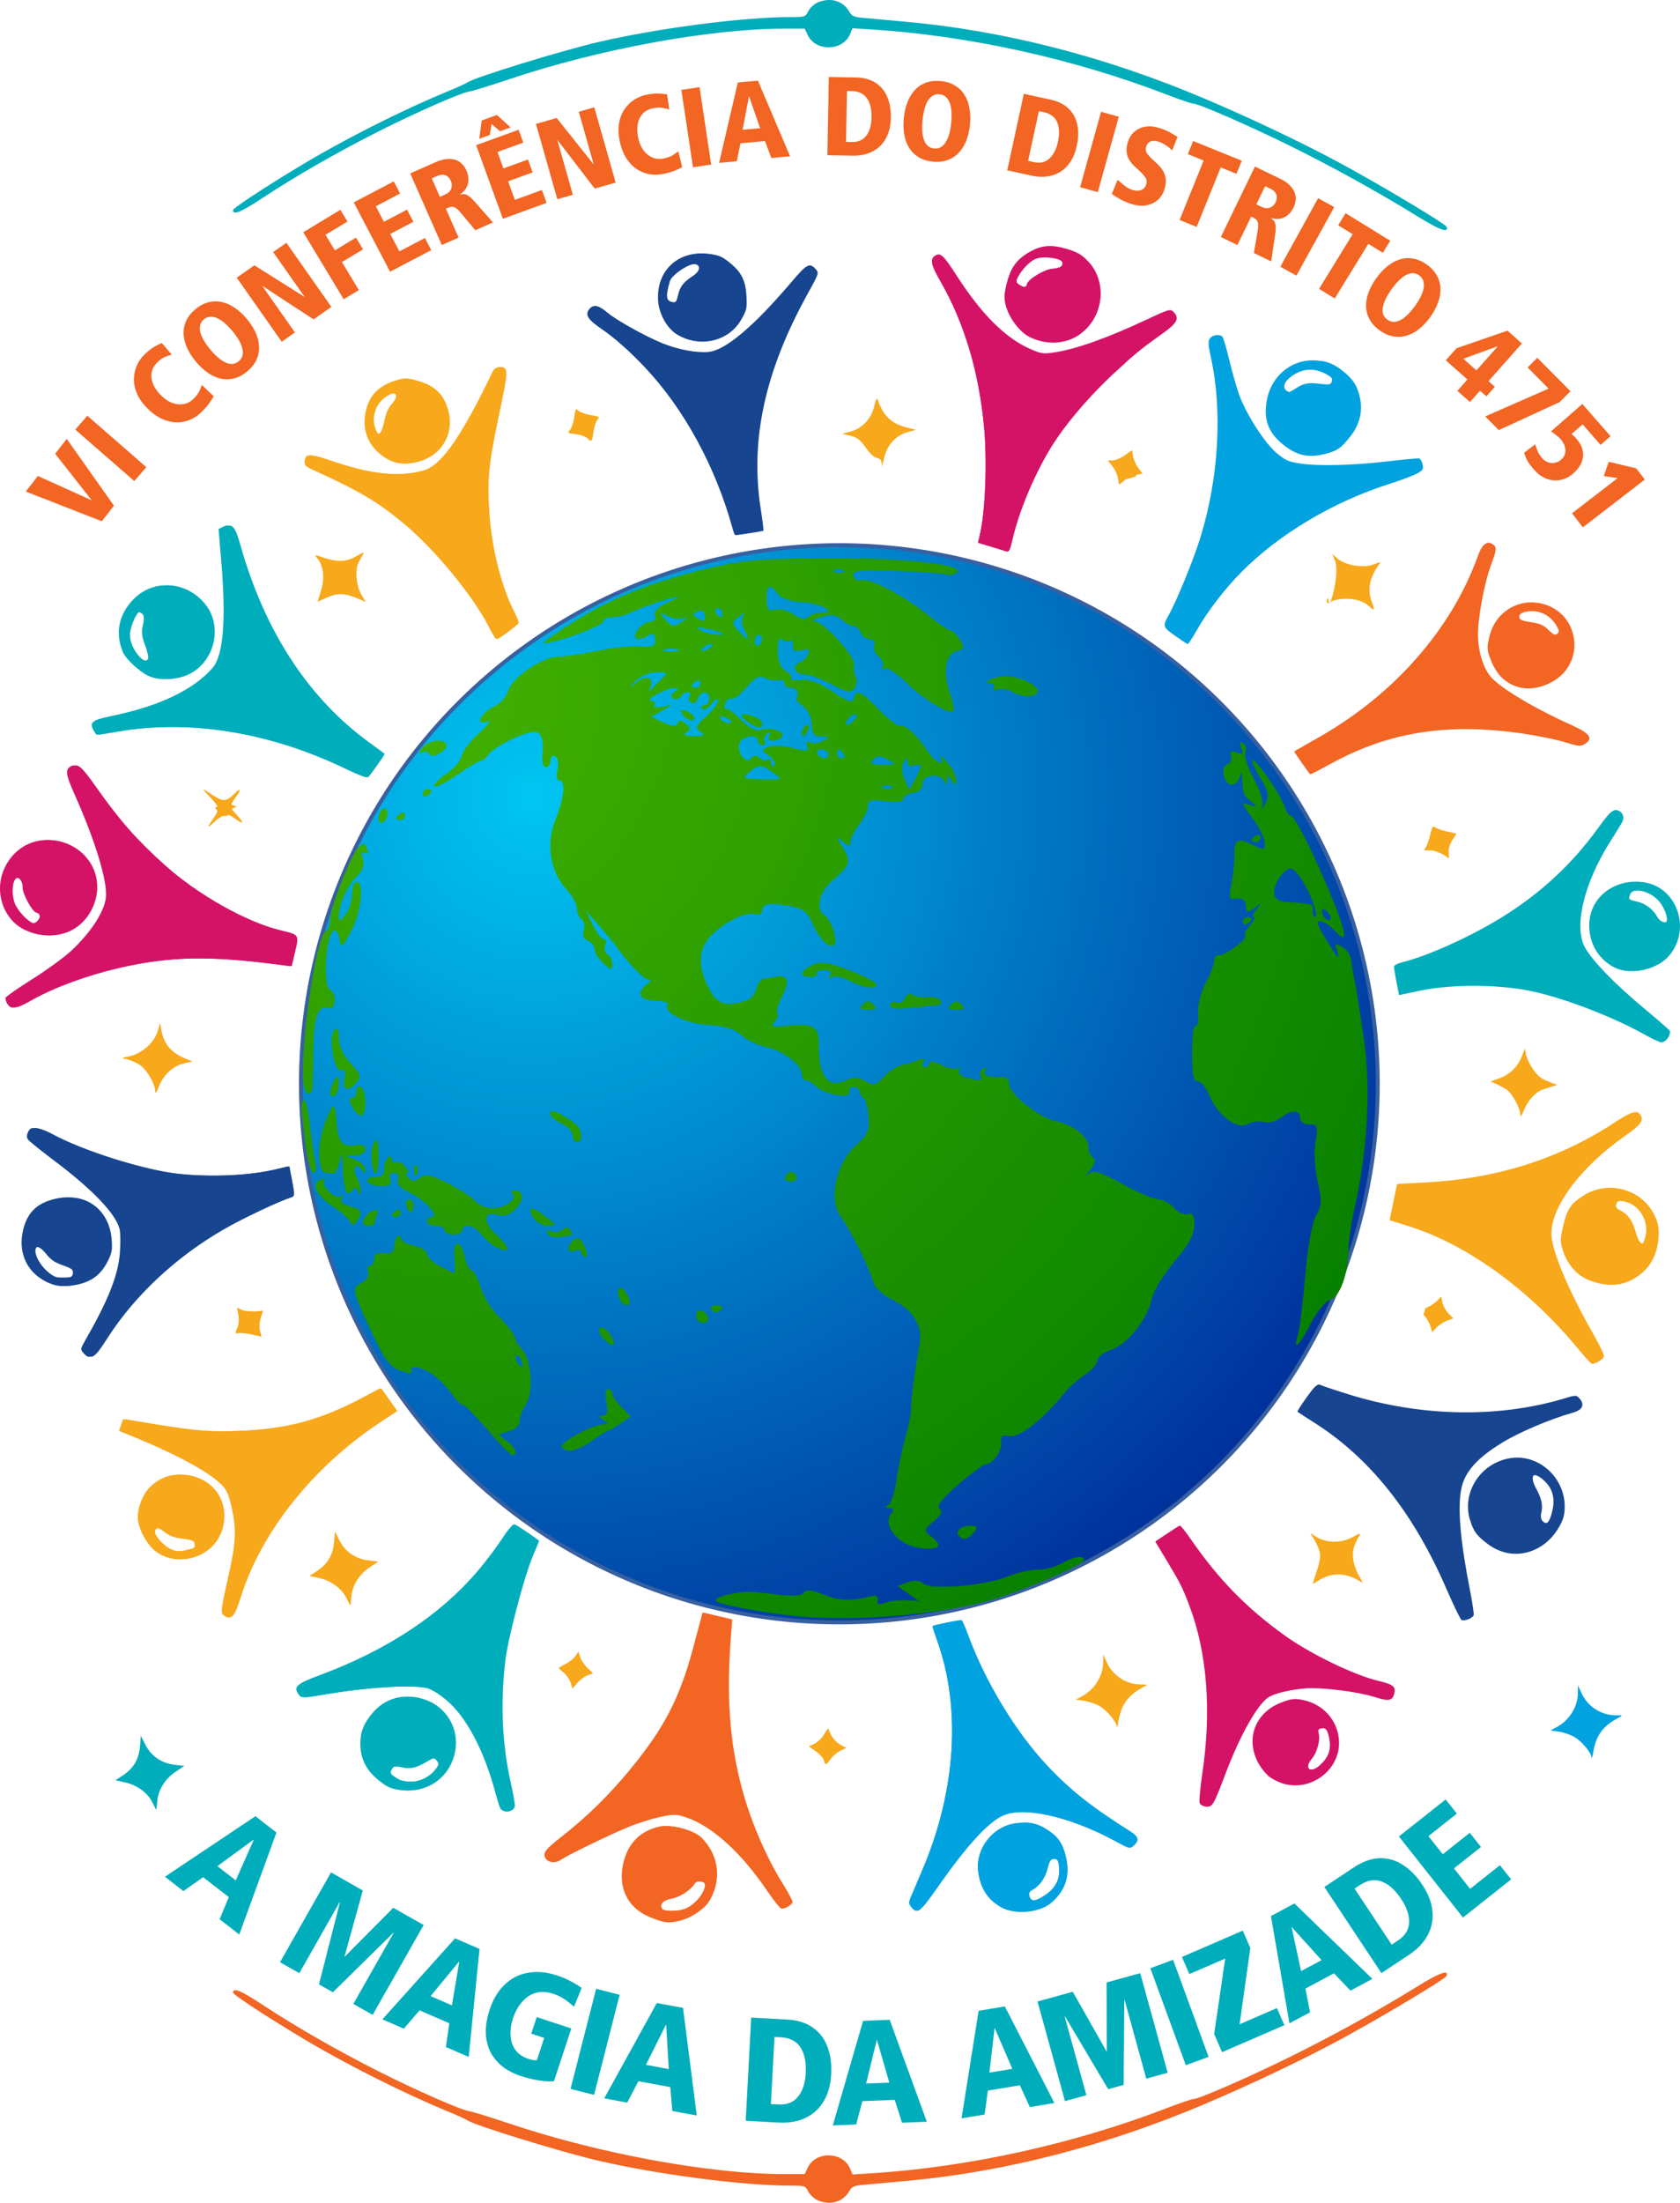 <?xml version="1.0" encoding="UTF-8" standalone="no"?>
<!-- Created with Inkscape (http://www.inkscape.org/) -->

<svg
   width="871.801"
   height="1142.625"
   viewBox="0 0 230.664 302.32"
   version="1.1"
   id="svg1"
   xml:space="preserve"
   inkscape:version="1.3.2 (091e20e, 2023-11-25, custom)"
   sodipodi:docname="logo.svg"
   inkscape:export-filename="logo-texto-2.svg"
   inkscape:export-xdpi="96"
   inkscape:export-ydpi="96"
   xmlns:inkscape="http://www.inkscape.org/namespaces/inkscape"
   xmlns:sodipodi="http://sodipodi.sourceforge.net/DTD/sodipodi-0.dtd"
   xmlns:xlink="http://www.w3.org/1999/xlink"
   xmlns="http://www.w3.org/2000/svg"
   xmlns:svg="http://www.w3.org/2000/svg"><sodipodi:namedview
     id="namedview1"
     pagecolor="#ffffff"
     bordercolor="#eeeeee"
     borderopacity="1"
     inkscape:showpageshadow="0"
     inkscape:pageopacity="0"
     inkscape:pagecheckerboard="0"
     inkscape:deskcolor="#505050"
     inkscape:document-units="mm"
     inkscape:zoom="0.22672208"
     inkscape:cx="361.67628"
     inkscape:cy="337.41751"
     inkscape:window-width="1366"
     inkscape:window-height="705"
     inkscape:window-x="-8"
     inkscape:window-y="-8"
     inkscape:window-maximized="1"
     inkscape:current-layer="layer1" /><defs
     id="defs1"><radialGradient
       id="radialGradient60"
       gradientUnits="userSpaceOnUse"
       cy="165.75"
       cx="246.85"
       gradientTransform="matrix(0.636,0,0,0.633,49.932,-36.118)"
       r="280.09"><stop
         id="stop59"
         style="stop-color:#42b100;stop-opacity:1;"
         offset="0" /><stop
         id="stop60"
         style="stop-color:#007a00;stop-opacity:1;"
         offset="1" /></radialGradient><radialGradient
       id="radialGradient58"
       gradientUnits="userSpaceOnUse"
       cy="188.82"
       cx="269.59"
       r="250.61"
       gradientTransform="matrix(0.63,0,0,0.63,51.586,-36.081)"><stop
         id="stop57"
         style="stop-color:#00c6f2;stop-opacity:1;"
         offset="0" /><stop
         id="stop58"
         style="stop-color:#001b8f;stop-opacity:1;"
         offset="1" /></radialGradient><radialGradient
       inkscape:collect="always"
       xlink:href="#radialGradient58"
       id="radialGradient56"
       gradientUnits="userSpaceOnUse"
       gradientTransform="matrix(0.63,0,0,0.63,51.586,-36.081)"
       cx="269.59"
       cy="188.82"
       r="250.61" /><radialGradient
       inkscape:collect="always"
       xlink:href="#radialGradient60"
       id="radialGradient57"
       gradientUnits="userSpaceOnUse"
       gradientTransform="matrix(0.636,0,0,0.633,49.932,-36.118)"
       cx="246.85"
       cy="165.75"
       r="280.09" /></defs><g
     inkscape:label="Camada 1"
     inkscape:groupmode="layer"
     id="layer1"
     transform="translate(-36.266,-0.976)"><g
       id="g57"
       inkscape:export-filename="logo-texto-1.svg"
       inkscape:export-xdpi="96"
       inkscape:export-ydpi="96"><path
         style="fill:#f26523"
         d="m 148.514,302.947 c -0.464,-0.202 -1.032,-0.733 -1.264,-1.18 -0.411,-0.795 -0.464,-0.814 -2.345,-0.814 -6.593,0 -18.256,-1.511 -26.504,-3.435 -5.226,-1.218 -17.195,-4.913 -17.989,-5.553 -0.147,-0.118 -1.279,-0.632 -2.516,-1.143 -6.675,-2.753 -14.644,-6.791 -20.902,-10.59 -4.863,-2.953 -8.731,-5.511 -8.731,-5.775 0,-0.743 1.082,-0.291 4.162,1.74 4.506,2.971 10.223,6.244 15.946,9.13 5.148,2.596 11.24,5.263 12.364,5.414 0.403,0.054 2.876,0.818 5.495,1.697 12.281,4.123 27.528,6.923 37.72,6.926 l 2.795,9.1e-4 0.422,-0.884 c 1.095,-2.297 4.794,-2.231 5.8,0.105 l 0.358,0.831 2.646,-0.167 c 13.275,-0.84 27.738,-4.028 40.407,-8.907 1.851,-0.713 3.565,-1.296 3.809,-1.296 0.721,0 7.725,-3.065 13.304,-5.821 5.761,-2.847 12.165,-6.389 17.315,-9.577 3.091,-1.914 4.384,-2.387 4.087,-1.497 -0.136,0.408 -8.793,5.594 -14.5,8.686 -5.115,2.771 -12.178,6.135 -18.649,8.882 -13.588,5.768 -27.454,9.345 -41.01,10.579 -2.619,0.238 -5.365,0.489 -6.102,0.557 -1.14,0.105 -1.408,0.24 -1.802,0.906 -0.858,1.453 -2.602,1.932 -4.316,1.186 z"
         id="path1" /><g
         id="g250090"
         transform="translate(3.754,33.696)"><g
           id="g250089"
           transform="matrix(0.954,0,0,0.954,-105.596,-2.358)"
           style="stroke-width:1.048"><path
             id="path2335-6"
             style="color:#000000;display:block;fill:url(#radialGradient56);fill-rule:evenodd;stroke:#3860a1;stroke-width:0.566"
             d="m 343.053,124.094 a 77.487,77.487 0 1 1 -154.974,0 77.487,77.487 0 1 1 154.974,0 z" /><path
             id="path1086-1"
             style="fill:url(#radialGradient57);stroke-width:0.83"
             d="m 258.586,200.601 c -4.822,-0.546 -10.495,-1.662 -10.781,-2.119 -0.171,-0.279 0.615,-0.685 1.745,-0.907 2.703,-0.52 2.748,-0.52 6.885,-0.019 2.354,0.292 3.712,0.203 3.998,-0.26 0.298,-0.495 1.174,-0.4 2.944,0.311 2.259,0.901 4.023,0.945 6.948,0.165 0.558,-0.146 0.876,0.108 0.768,0.616 -0.133,0.616 0.152,0.73 0.952,0.393 0.622,-0.267 1.992,-0.431 3.039,-0.381 l 1.904,0.108 -1.529,-1.079 -1.529,-1.079 1.453,-0.539 c 0.926,-0.343 1.77,-0.267 2.335,0.203 1.136,0.939 8.941,0.267 12.075,-1.041 1.244,-0.52 3.154,-0.958 4.245,-0.971 1.091,-0.013 2.697,-0.425 3.572,-0.926 1.764,-1.009 3.173,-1.212 3.173,-0.457 0,0.571 -6.225,3.338 -11.739,5.229 -7.494,2.557 -21.2,3.801 -30.458,2.754 z m 16.948,-10.184 c -2.278,-0.933 -3.553,-3.198 -2.519,-4.48 0.451,-0.558 0.381,-0.8 -0.235,-0.806 -0.609,-0.006 -0.654,-0.146 -0.14,-0.476 0.4,-0.254 0.926,-1.891 1.161,-3.636 0.235,-1.745 0.806,-4.461 1.256,-6.028 0.457,-1.574 0.825,-3.426 0.825,-4.124 -0.013,-1.345 0.546,-5.578 1.193,-9.093 0.52,-2.817 -0.736,-5 -3.75,-6.542 -1.333,-0.679 -2.583,-1.726 -2.773,-2.322 -0.945,-2.951 -3.141,-7.38 -4.886,-9.848 -1.707,-2.418 -0.546,-7.576 2.278,-10.095 1.701,-1.517 1.992,-2.183 1.821,-4.163 -0.108,-1.294 -0.431,-2.5 -0.711,-2.671 -0.286,-0.178 -0.539,-0.603 -0.577,-0.952 -0.032,-0.349 -0.412,-0.635 -0.85,-0.635 -0.438,0 -0.723,0.349 -0.641,0.774 0.197,1.009 -3.604,0.305 -4.797,-0.882 -0.463,-0.463 -1.104,-0.844 -1.428,-0.844 -0.324,0 -0.59,-0.381 -0.59,-0.844 0,-1.358 -2.678,-3.426 -5.076,-3.915 -1.225,-0.247 -2.849,-1.028 -3.611,-1.732 -0.933,-0.857 -2.456,-1.333 -4.613,-1.447 -3.306,-0.178 -6.701,-1.802 -6.034,-2.874 0.203,-0.336 -0.482,-0.609 -1.529,-0.609 -2.38,0 -3.109,-1.066 -1.567,-2.272 0.647,-0.508 0.863,-0.844 0.482,-0.755 -0.577,0.146 -3.014,-2.335 -4.835,-4.905 -0.247,-0.349 -1.313,-1.637 -2.373,-2.855 l -1.929,-2.221 0.996,2.062 c 0.546,1.136 1.25,2.062 1.561,2.062 0.311,0 0.412,0.4 0.228,0.888 -0.19,0.489 -0.038,1.072 0.336,1.307 0.374,0.228 0.679,0.876 0.679,1.428 0,0.882 -0.165,0.869 -1.269,-0.133 -0.698,-0.635 -1.269,-1.542 -1.269,-2.024 0,-0.476 -0.438,-1.041 -0.971,-1.244 -0.596,-0.228 -0.831,-0.819 -0.609,-1.517 0.197,-0.622 0.064,-1.32 -0.298,-1.548 -0.362,-0.222 -0.66,-0.92 -0.66,-1.542 0,-0.628 -0.692,-1.885 -1.529,-2.792 -2.335,-2.513 -2.976,-6.58 -1.58,-10.013 1.275,-3.154 1.523,-5.654 0.558,-5.654 -0.368,0 -0.482,-0.66 -0.267,-1.517 0.209,-0.838 0.07,-1.707 -0.305,-1.942 -0.381,-0.235 -0.685,0.019 -0.685,0.565 0,0.546 -0.298,0.99 -0.66,0.99 -0.362,0 -0.603,-0.641 -0.533,-1.428 0.228,-2.709 -0.083,-3.649 -1.212,-3.649 -1.44,0 -5.914,2.259 -6.574,3.319 -0.273,0.444 -0.717,0.806 -0.99,0.812 -0.279,0.006 -1.821,0.92 -3.433,2.037 -1.618,1.117 -3.103,1.866 -3.306,1.656 -0.209,-0.203 0.539,-0.99 1.656,-1.739 1.117,-0.755 2.132,-1.935 2.253,-2.621 0.121,-0.685 1.263,-2.17 2.538,-3.306 1.282,-1.129 1.789,-1.872 1.129,-1.643 -1.821,0.635 -0.958,-1.199 1.022,-2.164 0.895,-0.438 1.796,-1.44 2.005,-2.221 0.501,-1.885 4.886,-4.911 7.158,-4.943 0.99,-0.013 3.515,-0.381 5.609,-0.831 2.094,-0.444 4.861,-0.736 6.142,-0.647 1.923,0.127 2.322,-0.051 2.253,-0.996 -0.07,-0.939 -0.298,-1.028 -1.199,-0.463 -0.609,0.381 -1.307,0.495 -1.548,0.26 -0.603,-0.609 0.964,-2.373 2.113,-2.373 0.552,0 0.8,-0.374 0.596,-0.901 -0.228,-0.59 0.451,-1.25 1.992,-1.929 1.288,-0.565 1.77,-0.901 1.072,-0.742 -1.675,0.381 -5.432,1.701 -6.815,2.386 -0.603,0.305 -1.675,0.552 -2.38,0.552 -0.698,0 -1.275,0.254 -1.275,0.558 0,0.552 -4.524,2.367 -7.614,3.058 -1.377,0.305 -1.288,0.146 0.635,-1.174 6.872,-4.721 12.976,-7.323 22.393,-9.537 4.829,-1.129 7.83,-1.371 17.266,-1.39 11.384,-0.019 19.924,1.003 18.046,2.157 -0.47,0.292 -1.091,0.381 -1.383,0.203 -0.292,-0.178 -3.496,-0.412 -7.119,-0.52 -5.533,-0.159 -6.536,-0.044 -6.244,0.723 0.197,0.508 0.711,0.78 1.149,0.609 1.091,-0.419 6.212,2.259 9.531,4.975 1.504,1.231 2.97,2.24 3.268,2.24 0.292,0 0.901,0.59 1.358,1.32 0.717,1.155 0.666,1.358 -0.419,1.643 -1.637,0.425 -2.081,3.008 -1.034,5.971 0.457,1.307 0.698,2.513 0.527,2.678 -0.577,0.584 -4.328,-1.701 -6.77,-4.118 -1.352,-1.333 -2.754,-2.24 -3.128,-2.005 -0.374,0.228 -0.495,0.121 -0.273,-0.241 0.228,-0.368 -0.025,-1.028 -0.565,-1.472 -0.533,-0.444 -0.825,-1.187 -0.647,-1.656 0.184,-0.476 -0.089,-0.85 -0.622,-0.85 -0.527,0 -1.117,-0.431 -1.32,-0.952 -0.203,-0.527 -0.666,-0.952 -1.041,-0.952 -0.368,0 -1.136,-0.419 -1.707,-0.933 -0.755,-0.685 -1.523,-0.787 -2.906,-0.374 -1.028,0.311 -1.491,0.59 -1.028,0.615 1.364,0.089 5.908,5.064 5.711,6.257 -0.095,0.603 0.013,1.396 0.241,1.764 0.228,0.362 0.159,1.079 -0.159,1.586 -0.489,0.78 -0.984,0.704 -3.287,-0.508 -1.498,-0.787 -3.198,-1.434 -3.788,-1.428 -1.44,0 -2.107,-1.187 -0.92,-1.643 0.52,-0.197 1.104,-0.787 1.307,-1.301 0.267,-0.711 0.044,-0.844 -0.907,-0.546 -0.933,0.298 -1.263,0.114 -1.263,-0.698 0,-0.603 -0.19,-0.914 -0.419,-0.685 -0.228,0.235 -0.73,0.159 -1.11,-0.152 -0.476,-0.4 -0.692,0.108 -0.685,1.637 0.006,1.447 0.393,2.43 1.123,2.843 0.616,0.343 0.984,0.838 0.819,1.104 -0.159,0.267 0.476,0.368 1.415,0.235 1.155,-0.171 2.64,0.374 4.569,1.675 2.202,1.491 2.9,1.72 3.058,1.003 0.317,-1.421 0.907,-1.155 3.611,1.612 1.371,1.402 2.767,2.456 3.103,2.341 0.717,-0.241 2.373,1.307 3.902,3.636 1.066,1.631 2.621,2.329 1.859,0.838 -0.222,-0.438 0.19,-0.121 0.914,0.704 0.723,0.825 1.313,1.967 1.307,2.538 -0.006,0.901 -0.089,0.914 -0.622,0.089 -0.546,-0.844 -0.622,-0.844 -0.673,0 -0.044,0.654 -0.165,0.704 -0.381,0.159 -0.514,-1.269 -3.262,-0.99 -3.16,0.317 0.057,0.704 -0.438,1.187 -1.339,1.313 -0.787,0.108 -1.428,0.508 -1.428,0.876 0,0.419 -0.958,0.546 -2.538,0.336 -2.075,-0.279 -2.544,-0.152 -2.551,0.704 -0.013,0.577 -0.577,1.764 -1.256,2.64 -0.685,0.869 -1.25,1.98 -1.256,2.456 -0.013,0.736 -0.184,0.736 -1.11,0 -1.022,-0.806 -1.022,-0.742 0.025,0.895 1.237,1.942 1.028,2.583 -1.599,4.791 -1.789,1.504 -2.373,4.105 -1.098,4.892 0.933,0.577 1.954,3.439 1.498,4.182 -0.552,0.888 -2.221,-0.685 -3.192,-3.014 -0.603,-1.434 -1.377,-2.088 -2.836,-2.38 -3.122,-0.622 -4.391,-0.482 -4.391,0.495 0,0.571 -0.444,0.774 -1.244,0.565 -1.44,-0.374 -5.298,1.821 -6.688,3.807 -1.225,1.745 -1.206,3.839 0.051,6.485 1.168,2.462 2.113,2.951 4.721,2.424 1.307,-0.26 2.024,-0.85 2.284,-1.885 0.209,-0.825 0.704,-1.529 1.104,-1.555 0.4,-0.025 1.218,-0.14 1.827,-0.26 1.656,-0.317 1.923,0.673 0.78,2.887 -0.565,1.091 -0.863,2.145 -0.666,2.341 0.197,0.197 0.032,0.755 -0.374,1.237 -0.603,0.723 -0.311,0.831 1.669,0.609 3.928,-0.431 4.708,0.019 4.67,2.722 -0.063,4.55 1.415,6.447 3.966,5.083 0.844,-0.451 1.605,-0.451 2.449,0 1.637,0.876 1.713,0.863 3.097,-0.628 0.66,-0.711 1.745,-1.396 2.405,-1.529 0.66,-0.14 1.751,-0.463 2.418,-0.723 0.857,-0.336 1.079,-0.26 0.755,0.26 -0.247,0.406 -0.152,0.742 0.216,0.742 0.368,0 0.673,-0.267 0.673,-0.596 0,-0.33 0.761,-0.203 1.701,0.286 0.933,0.482 1.973,0.711 2.316,0.495 0.343,-0.209 0.438,-0.083 0.209,0.279 -0.222,0.362 0.235,0.831 1.015,1.041 1.999,0.539 2.5,0.489 2.081,-0.19 -0.197,-0.324 -0.032,-0.8 0.381,-1.053 0.463,-0.286 0.571,-0.184 0.286,0.273 -0.419,0.685 0.463,0.99 2.64,0.907 0.438,-0.019 0.8,0.438 0.806,1.009 0.013,1.453 4.34,4.873 6.777,5.355 2.449,0.482 4.632,2.234 4.632,3.718 0,0.603 0.305,1.282 0.673,1.51 0.444,0.273 0.286,0.888 -0.457,1.783 -0.622,0.749 -0.73,1.009 -0.241,0.577 0.73,-0.635 1.656,-0.368 4.924,1.428 2.215,1.218 4.543,2.215 5.178,2.215 0.628,0 1.65,0.552 2.259,1.225 0.609,0.673 1.51,1.072 1.999,0.882 0.647,-0.247 0.895,0.19 0.895,1.58 0,1.352 -0.831,2.893 -2.824,5.229 -1.555,1.821 -3.014,4.194 -3.255,5.286 -0.647,3.001 -3.496,6.625 -5.819,7.411 -1.136,0.381 -2.062,1.091 -2.062,1.58 0,0.489 -0.787,1.396 -1.745,2.011 -0.958,0.616 -2.259,1.758 -2.887,2.538 -3.122,3.852 -6.517,6.555 -7.925,6.307 -1.098,-0.19 -1.409,0.013 -1.269,0.838 0.197,1.168 -1.168,3.185 -2.157,3.185 -0.33,0 -2.151,1.339 -4.048,2.976 -2.291,1.98 -3.192,3.135 -2.684,3.446 0.533,0.33 0.292,0.863 -0.793,1.783 -1.459,1.231 -1.485,1.364 -0.444,2.176 0.609,0.476 1.11,1.015 1.11,1.193 0,0.806 -2.399,0.831 -4.308,0.044 z M 272.984,81.283 c -0.463,-0.184 -1.009,-0.165 -1.218,0.044 -0.209,0.216 0.165,0.362 0.831,0.336 0.742,-0.032 0.888,-0.178 0.387,-0.381 z m 4.296,-2.881 c 0.013,-0.247 -0.406,-0.292 -0.926,-0.089 -0.558,0.209 -0.958,0.006 -0.964,-0.495 -0.006,-0.704 -0.114,-0.698 -0.571,0.032 -0.343,0.539 -0.292,1.491 0.127,2.411 l 0.692,1.523 0.812,-1.466 c 0.444,-0.8 0.819,-1.662 0.831,-1.916 z m -20.28,1.783 c 0,-0.127 -0.654,-0.654 -1.453,-1.18 -1.301,-0.85 -1.586,-0.838 -2.76,0.114 -1.269,1.028 -1.231,1.06 1.453,1.18 1.517,0.063 2.76,0.013 2.76,-0.114 z m -1.529,-3.268 c -1.149,-0.838 -1.155,-0.901 -0.057,-1.32 0.628,-0.241 2.215,-0.152 3.528,0.197 2.018,0.539 2.322,0.489 2.011,-0.317 -0.235,-0.615 -0.102,-0.793 0.374,-0.495 0.406,0.247 1.237,0.165 1.853,-0.197 1.015,-0.59 0.99,-0.647 -0.235,-0.666 -1.028,-0.013 -1.345,-0.412 -1.345,-1.713 0,-0.933 -0.533,-2.088 -1.193,-2.57 -0.654,-0.476 -1.117,-0.996 -1.028,-1.155 0.438,-0.806 0.051,-1.561 -0.793,-1.561 -0.527,0 -0.952,-0.311 -0.952,-0.685 0,-0.381 -0.355,-0.565 -0.793,-0.406 -0.438,0.159 -1.301,0.025 -1.923,-0.292 -0.869,-0.451 -1.485,-0.146 -2.754,1.352 -0.895,1.066 -1.859,1.796 -2.138,1.624 -0.279,-0.178 -0.673,0.108 -0.869,0.622 -0.197,0.52 -0.159,0.882 0.089,0.8 0.254,-0.076 1.256,0.666 2.227,1.656 1.11,1.117 2.157,1.643 2.786,1.402 1.313,-0.508 3.503,0.184 3.027,0.952 -0.197,0.324 -0.787,0.59 -1.313,0.59 -0.558,0 -0.761,-0.305 -0.501,-0.736 0.286,-0.457 0.178,-0.558 -0.286,-0.273 -0.412,0.254 -0.577,0.73 -0.381,1.053 0.203,0.324 0.063,0.59 -0.305,0.59 -0.368,0 -0.673,-0.286 -0.673,-0.635 0,-1.117 -2.38,-0.679 -2.684,0.495 -0.349,1.333 1.129,3.02 1.758,2.005 0.279,-0.457 0.647,-0.457 1.199,0 0.438,0.362 0.984,0.476 1.212,0.241 0.228,-0.228 0.419,-0.032 0.419,0.431 0,0.463 0.216,0.635 0.476,0.368 0.26,-0.26 -0.07,-0.869 -0.736,-1.358 z m 4.702,-3.414 c 0,-0.33 0.279,-0.774 0.628,-0.984 0.355,-0.222 0.463,0.032 0.247,0.596 -0.419,1.098 -0.876,1.301 -0.876,0.387 z m -7.97,-1.605 c -0.679,-0.514 -0.901,-0.939 -0.489,-0.952 1.206,-0.032 2.748,0.704 2.748,1.32 0,0.831 -0.863,0.692 -2.259,-0.368 z m 21.295,6.187 c 0,-0.07 -0.539,-0.425 -1.206,-0.774 -0.857,-0.463 -1.383,-0.425 -1.847,0.133 -0.489,0.584 -0.19,0.78 1.199,0.78 1.022,0 1.853,-0.063 1.853,-0.14 z m -9.518,-1.447 c 0,-0.349 -0.444,-0.635 -0.99,-0.635 -0.546,0 -0.812,0.286 -0.596,0.635 0.216,0.349 0.66,0.635 0.99,0.635 0.33,0 0.596,-0.286 0.596,-0.635 z m 2.221,0 c -0.216,-0.349 -0.52,-0.635 -0.673,-0.635 -0.152,0 -0.279,0.286 -0.279,0.635 0,0.349 0.305,0.635 0.673,0.635 0.368,0 0.495,-0.286 0.279,-0.635 z m -20.622,-3.192 c -0.806,-0.539 -0.685,-0.876 0.793,-2.183 0.958,-0.85 1.745,-1.897 1.745,-2.329 0,-0.438 -0.406,-0.235 -0.901,0.444 -0.495,0.673 -1.11,1.015 -1.377,0.755 -0.26,-0.26 -0.14,-0.476 0.267,-0.476 0.406,0 0.742,-0.431 0.742,-0.952 0,-1.231 -1.199,-1.237 -1.675,-0.006 -0.197,0.527 -0.622,0.787 -0.939,0.59 -0.317,-0.197 -0.412,-0.622 -0.216,-0.945 0.203,-0.324 0.083,-0.59 -0.267,-0.59 -0.349,0 -0.819,0.292 -1.034,0.647 -0.222,0.349 -0.698,0.457 -1.06,0.235 -0.425,-0.26 -0.349,-0.603 0.203,-0.952 0.704,-0.444 0.685,-0.546 -0.089,-0.533 -1.206,0.019 -4.416,1.821 -3.293,1.846 0.457,0.013 0.666,0.286 0.476,0.603 -0.197,0.311 0.286,0.438 1.072,0.273 l 1.428,-0.298 -1.466,0.876 -1.459,0.876 1.764,0.8 c 1.269,0.584 1.827,0.609 1.999,0.095 0.171,-0.514 0.495,-0.501 1.155,0.051 0.742,0.615 0.761,0.863 0.102,1.288 -0.539,0.336 -0.165,0.52 1.079,0.52 1.478,0 1.694,-0.14 0.952,-0.635 z m -2.405,-2.272 c -0.907,-0.977 -0.292,-1.168 1.047,-0.317 0.47,0.298 0.616,0.692 0.317,0.876 -0.305,0.184 -0.914,-0.07 -1.364,-0.558 z m 24.905,-0.152 c -0.355,-0.374 -1.561,0.577 -1.561,1.237 0,0.343 0.4,0.254 0.888,-0.197 0.489,-0.451 0.793,-0.92 0.673,-1.041 z m -18.059,0.926 c 0,-0.14 -0.444,-0.419 -0.984,-0.628 -0.565,-0.216 -0.819,-0.114 -0.596,0.247 0.368,0.603 1.58,0.895 1.58,0.381 z m -9.658,-6.441 c 0.552,-0.476 0.235,-0.647 -1.136,-0.615 -1.041,0.025 -2.392,0.596 -3.008,1.275 -1.091,1.199 -1.085,1.206 0.254,0.095 1.421,-1.174 2.576,-0.52 1.796,1.015 -0.216,0.438 -0.006,0.362 0.47,-0.159 0.476,-0.527 1.212,-1.25 1.624,-1.612 z m 5.216,0.939 c 0,-0.368 -0.286,-0.495 -0.635,-0.279 -0.349,0.216 -0.635,0.52 -0.635,0.673 0,0.152 0.286,0.279 0.635,0.279 0.349,0 0.635,-0.305 0.635,-0.673 z m -3.344,-4.841 c -0.615,-0.165 -1.472,-0.152 -1.904,0.019 -0.431,0.178 0.076,0.305 1.123,0.292 1.047,-0.013 1.396,-0.152 0.78,-0.311 z m 4.949,-0.711 c -0.197,-0.197 -0.711,0 -1.142,0.438 -0.622,0.622 -0.546,0.698 0.355,0.349 0.628,-0.235 0.977,-0.59 0.787,-0.787 z m 7.278,-0.793 c 0,-0.33 -0.241,-0.596 -0.527,-0.596 -0.292,0 -0.533,0.412 -0.533,0.926 0,0.508 0.241,0.774 0.533,0.596 0.286,-0.184 0.527,-0.596 0.527,-0.926 z m -2.544,-1.244 c -0.381,-0.704 -0.476,-1.637 -0.222,-2.062 0.298,-0.495 0.07,-0.451 -0.616,0.102 -1.022,0.831 -1.028,0.958 -0.025,2.062 1.39,1.536 1.72,1.498 0.863,-0.102 z m -3.217,0.419 c -0.146,-0.127 -1.123,-0.419 -2.17,-0.654 -1.39,-0.311 -1.65,-0.254 -0.952,0.216 0.857,0.584 3.756,0.99 3.122,0.438 z m -5.66,-1.732 c 0.844,-0.603 0.844,-0.641 0,-0.393 -0.527,0.152 -1.523,-0.013 -2.221,-0.374 -1.136,-0.584 -1.18,-0.539 -0.4,0.406 1.015,1.225 1.333,1.269 2.621,0.362 z m 3.173,-0.876 c 0,-0.59 -0.368,-0.787 -1.003,-0.546 -0.812,0.311 -0.844,0.489 -0.159,0.92 1.123,0.717 1.161,0.704 1.161,-0.374 z m 16.752,-0.336 c 2.494,0 -0.057,-1.39 -2.811,-1.529 -1.656,-0.089 -2.982,-0.546 -3.465,-1.212 -1.129,-1.542 -1.593,-1.32 -1.593,0.78 0,1.51 0.222,1.783 1.231,1.523 0.673,-0.178 1.878,0.127 2.671,0.685 0.952,0.666 1.65,0.793 2.069,0.381 0.343,-0.349 1.199,-0.628 1.897,-0.628 z m -14.214,0 c 0,-0.349 -0.305,-0.635 -0.673,-0.635 -0.368,0 -0.495,0.286 -0.279,0.635 0.216,0.349 0.52,0.635 0.673,0.635 0.152,0 0.279,-0.286 0.279,-0.635 z m 17.253,-6.142 c -0.463,-0.184 -1.009,-0.165 -1.218,0.044 -0.209,0.216 0.165,0.362 0.831,0.336 0.742,-0.032 0.888,-0.178 0.387,-0.381 z m 16.815,138.988 c -0.673,-0.679 0.19,-1.498 1.58,-1.498 1.091,0 1.18,0.159 0.52,0.952 -0.857,1.028 -1.459,1.187 -2.1,0.546 z M 214.803,173.741 c -1.745,-2.031 -3.287,-3.585 -3.426,-3.452 -0.146,0.133 -0.933,-0.673 -1.764,-1.796 -1.536,-2.088 -3.674,-3.591 -5.159,-3.636 -0.457,-0.006 -0.66,0.254 -0.457,0.59 0.228,0.362 -0.387,0.343 -1.529,-0.057 -1.485,-0.514 -2.341,-1.593 -3.902,-4.892 -3.211,-6.796 -3.249,-6.967 -1.777,-7.754 0.736,-0.393 1.149,-1.085 0.952,-1.599 -0.19,-0.495 -0.07,-0.901 0.267,-0.901 0.336,0 0.616,-0.444 0.616,-0.99 0,-0.666 0.47,-0.926 1.428,-0.793 0.99,0.133 1.428,-0.133 1.434,-0.869 0.006,-0.584 0.222,-1.275 0.476,-1.536 0.26,-0.254 0.47,-0.152 0.47,0.222 0,0.381 0.857,0.882 1.904,1.11 1.047,0.228 1.904,0.78 1.904,1.218 0,0.438 0.787,1.193 1.745,1.675 0.958,0.476 1.904,0.958 2.094,1.06 0.19,0.108 0.235,-0.812 0.089,-2.037 -0.317,-2.735 0.876,-3.008 1.466,-0.33 0.228,1.047 0.66,1.904 0.952,1.904 0.292,0 0.888,1.072 1.313,2.38 0.425,1.307 1.377,2.995 2.113,3.744 1.91,1.961 2.919,3.274 2.919,3.795 0,0.247 0.451,0.952 0.996,1.555 1.339,1.478 1.656,6.237 0.527,7.849 -0.489,0.698 -0.888,1.77 -0.888,2.38 0,0.666 -0.654,1.282 -1.618,1.523 -1.599,0.4 -1.605,0.419 -0.317,1.32 1.269,0.888 1.77,2.151 0.825,2.062 -0.26,-0.025 -1.904,-1.707 -3.649,-3.744 z m 4.975,-9.88 c -0.203,-0.539 -0.508,-0.844 -0.673,-0.679 -0.171,0.165 -0.114,0.609 0.114,0.977 0.622,1.015 0.99,0.819 0.558,-0.298 z m 5.844,12.456 c -0.374,-0.609 4.492,-3.223 6.034,-3.242 0.768,-0.006 0.761,-0.108 -0.038,-0.622 -0.749,-0.482 -0.768,-0.615 -0.083,-0.628 0.635,-0.006 0.768,-0.533 0.495,-1.91 -0.216,-1.072 -0.114,-1.904 0.235,-1.904 0.343,0 0.622,0.286 0.622,0.635 0,0.349 0.596,1.231 1.326,1.961 l 1.326,1.326 -1.485,1.047 c -0.819,0.577 -1.631,1.053 -1.802,1.053 -0.178,0.006 -1.218,0.647 -2.322,1.434 -2.1,1.498 -3.706,1.815 -4.308,0.85 z m 6.123,-15.413 c -0.419,-0.419 -0.761,-0.99 -0.761,-1.269 0,-0.933 0.958,-0.52 1.758,0.761 0.863,1.39 0.216,1.72 -0.996,0.508 z m 99.812,-0.666 c 0.254,-0.787 0.723,-4.569 1.041,-8.408 0.343,-4.131 0.984,-7.703 1.567,-8.757 0.838,-1.498 0.876,-2.272 0.241,-4.899 -0.412,-1.739 -0.552,-4.258 -0.317,-5.679 0.393,-2.31 0.305,-2.557 -0.888,-2.557 -0.755,0 -1.326,-0.412 -1.326,-0.952 0,-1.199 -1.218,-1.193 -2.824,0.025 -0.679,0.514 -1.739,0.774 -2.354,0.577 -0.616,-0.197 -1.669,-0.063 -2.348,0.298 -1.586,0.85 -4.321,-1.199 -5.565,-4.175 -0.489,-1.168 -1.237,-2.043 -1.669,-1.961 -0.565,0.114 -0.787,-1.047 -0.787,-4.061 0,-2.322 0.222,-4.086 0.501,-3.915 0.273,0.165 0.438,-0.647 0.362,-1.808 -0.07,-1.161 0.412,-3.116 1.079,-4.334 0.673,-1.225 1.218,-2.652 1.225,-3.173 0.006,-0.527 0.292,-0.914 0.641,-0.863 0.876,0.121 4.283,-2.367 3.839,-2.805 -0.19,-0.197 0.121,-0.876 0.698,-1.517 0.577,-0.641 0.831,-1.161 0.558,-1.161 -0.273,0 -0.102,-0.501 0.381,-1.11 0.787,-1.009 0.768,-1.028 -0.241,-0.241 -0.609,0.482 -1.149,0.692 -1.193,0.476 -0.038,-0.216 -0.121,-0.749 -0.171,-1.187 -0.051,-0.438 -0.628,-0.698 -1.282,-0.584 -1.053,0.184 -1.129,-0.07 -0.723,-2.221 0.26,-1.339 0.444,-3.103 0.412,-3.921 -0.083,-2.322 0.495,-2.709 2.519,-1.662 1.739,0.901 1.866,0.882 1.866,-0.197 0,-0.641 -0.717,-2.132 -1.586,-3.312 -1.891,-2.557 -1.897,-2.595 -0.476,-2.151 1.003,0.317 1.015,0.273 0.095,-0.495 -1.098,-0.914 -1.168,-1.091 -1.282,-3.223 -0.051,-1.072 -0.146,-1.155 -0.362,-0.317 -0.159,0.609 -0.666,1.11 -1.123,1.11 -1.168,0 -1.726,-2.532 -0.654,-2.944 0.476,-0.184 0.711,-0.742 0.514,-1.237 -0.247,-0.66 -0.032,-0.793 0.787,-0.476 0.888,0.343 1.041,0.197 0.711,-0.66 -0.26,-0.692 -0.171,-0.939 0.254,-0.679 0.368,0.228 0.508,0.831 0.311,1.345 -0.197,0.508 0.349,2.189 1.212,3.731 0.863,1.548 1.421,3.312 1.244,3.928 -0.184,0.635 0,0.52 0.412,-0.267 0.603,-1.149 0.489,-1.783 -0.685,-3.687 -0.78,-1.263 -1.294,-2.418 -1.149,-2.57 0.374,-0.374 4.074,4.937 4.607,6.612 0.235,0.736 0.635,1.345 0.888,1.345 0.971,0 7.703,14.981 7.703,17.145 0,0.552 -0.463,0.368 -1.294,-0.527 -1.161,-1.25 -2.513,-1.847 -2.513,-1.11 0,0.438 2.633,4.797 2.9,4.797 0.127,0 0.051,-0.47 -0.165,-1.041 -0.33,-0.857 -0.19,-0.926 0.768,-0.387 0.641,0.355 1.218,1.18 1.288,1.834 0.07,0.647 0.305,2.037 0.527,3.084 0.222,1.047 0.819,4.822 1.333,8.395 1.003,7.018 0.514,16.066 -1.313,24.093 -0.495,2.17 -0.895,4.88 -0.901,6.028 -0.006,3.503 -1.244,6.967 -2.614,7.323 -0.685,0.184 -1.954,1.72 -2.817,3.42 -1.624,3.211 -2.665,4.137 -1.859,1.662 z m 4.239,-60.896 c -0.457,-0.457 -0.749,-0.489 -0.749,-0.095 0,0.85 0.749,1.599 1.174,1.174 0.178,-0.178 -0.013,-0.666 -0.425,-1.079 z m -1.669,-0.019 c -0.533,-2.418 -2.703,-6.174 -3.572,-6.18 -1.161,-0.006 -2.767,2.64 -2.354,3.883 0.152,0.463 0.831,0.869 1.504,0.907 3.293,0.171 4.067,0.317 3.998,0.755 -0.114,0.736 0.044,1.428 0.336,1.428 0.146,0 0.184,-0.355 0.089,-0.793 z M 244.944,157.491 c 0,-0.558 0.336,-0.895 0.755,-0.755 1.174,0.393 1.371,1.758 0.247,1.758 -0.552,0 -1.003,-0.451 -1.003,-1.003 z m 2.227,-0.888 c -0.222,-0.355 0.044,-0.647 0.59,-0.647 1.117,0 1.282,0.381 0.4,0.926 -0.324,0.197 -0.774,0.07 -0.99,-0.279 z m -13.281,-1.688 c -0.527,-1.39 0.178,-2.031 0.926,-0.844 0.749,1.187 0.768,1.885 0.044,1.885 -0.317,0 -0.749,-0.47 -0.971,-1.041 z m -5.444,-6.555 c 0,-0.336 -0.431,-0.451 -0.952,-0.247 -1.155,0.444 -1.263,-0.628 -0.152,-1.548 0.596,-0.495 0.99,-0.267 1.529,0.869 0.4,0.85 0.463,1.542 0.146,1.542 -0.311,0 -0.571,-0.279 -0.571,-0.616 z m -12.386,-0.819 c -0.692,-0.381 -1.631,-1.212 -2.088,-1.847 -0.882,-1.237 -2.659,-1.586 -2.659,-0.527 0,0.349 -0.571,0.635 -1.269,0.635 -0.698,0 -1.269,-0.286 -1.269,-0.635 0,-0.349 -0.571,-0.635 -1.269,-0.635 -0.698,0 -1.269,-0.286 -1.269,-0.635 0,-0.349 0.286,-0.635 0.641,-0.635 1.25,0 -0.876,-2.418 -3.033,-3.446 -1.447,-0.685 -2.05,-1.345 -1.815,-1.967 0.216,-0.552 -0.013,-0.933 -0.552,-0.933 -0.552,0 -0.768,0.374 -0.546,0.952 0.267,0.692 -0.076,0.952 -1.256,0.952 -0.888,0 -1.789,-0.286 -2.005,-0.635 -0.216,-0.349 0.197,-0.635 0.914,-0.635 0.717,0 1.345,-0.286 1.383,-0.635 0.044,-0.349 0.121,-0.895 0.159,-1.218 0.133,-0.939 1.034,-1.605 1.034,-0.755 0,0.431 0.254,0.622 0.565,0.431 0.305,-0.19 0.914,0.076 1.345,0.596 0.431,0.52 0.546,0.945 0.26,0.945 -0.286,0 -0.19,0.33 0.216,0.736 0.552,0.552 0.958,0.546 1.662,-0.038 0.742,-0.616 1.542,-0.457 4.029,0.8 1.707,0.869 3.477,2.024 3.934,2.576 0.457,0.552 1.618,1.003 2.583,1.003 1.764,0 3.515,-1.352 2.741,-2.119 -0.228,-0.228 -0.102,-0.419 0.286,-0.419 1.358,0 1.466,1.263 0.235,2.589 -0.838,0.895 -1.669,1.206 -2.519,0.933 -2.221,-0.704 -2.354,1.003 -0.228,2.9 2.075,1.853 1.948,2.855 -0.209,1.662 z m 7.557,-1.853 c -0.298,-0.482 -0.114,-0.603 0.52,-0.362 0.539,0.209 1.269,0.089 1.618,-0.267 0.431,-0.425 0.78,-0.412 1.072,0.051 0.228,0.381 0.336,0.711 0.228,0.736 -2.018,0.489 -3.071,0.438 -3.439,-0.159 z m -28.567,-1.885 c -0.305,-0.489 -1.326,-1.383 -2.278,-1.98 -2.424,-1.548 -3.331,-3.388 -1.929,-3.921 0.59,-0.228 0.869,-0.209 0.622,0.044 -0.647,0.641 1.472,2.836 2.265,2.348 0.362,-0.222 0.451,-0.089 0.203,0.317 -0.267,0.431 0.197,0.869 1.174,1.117 1.739,0.438 1.891,0.742 1.041,2.088 -0.463,0.736 -0.635,0.73 -1.098,-0.013 z m 2.056,-0.171 c 0.19,-0.501 0.78,-1.072 1.32,-1.275 0.698,-0.273 0.863,-0.089 0.584,0.635 -0.216,0.558 -0.387,1.129 -0.387,1.275 0,0.146 -0.419,0.267 -0.933,0.267 -0.546,0 -0.787,-0.374 -0.584,-0.901 z m 24.36,-0.368 c -0.857,-1.599 -0.14,-1.599 1.904,0 1.567,1.225 1.574,1.237 0.178,1.256 -0.768,0.006 -1.707,-0.558 -2.081,-1.256 z m -20.305,-0.279 c 0,-0.152 0.286,-0.457 0.635,-0.673 0.349,-0.216 0.635,-0.089 0.635,0.279 0,0.368 -0.286,0.673 -0.635,0.673 -0.349,0 -0.635,-0.127 -0.635,-0.279 z m 2.272,-0.907 c -0.273,-0.438 -0.324,-0.971 -0.114,-1.18 0.565,-0.571 1.187,0.267 0.882,1.187 -0.216,0.641 -0.368,0.641 -0.768,-0.006 z m -8.82,-2.399 c -0.235,-0.241 -0.463,-1.745 -0.508,-3.344 -0.064,-2.449 -0.14,-2.614 -0.476,-1.041 -0.222,1.028 -0.616,1.815 -0.876,1.745 -0.26,-0.063 -0.73,-0.121 -1.041,-0.121 -1.288,0 -1.358,-4.334 -0.121,-7.386 1.218,-3.008 1.39,-2.957 1.637,0.47 0.184,2.437 0.92,3.262 2.614,2.938 0.99,-0.19 1.51,0.006 1.51,0.577 0,0.476 -0.641,0.882 -1.428,0.901 l -1.428,0.044 1.428,0.571 c 0.787,0.317 1.421,0.939 1.415,1.39 -0.006,0.622 -0.133,0.615 -0.552,-0.051 -0.298,-0.47 -0.704,-0.603 -0.901,-0.286 -0.197,0.317 -0.095,0.99 0.228,1.498 0.317,0.508 0.565,1.345 0.539,1.872 -0.032,0.742 -0.114,0.761 -0.381,0.089 -0.241,-0.609 -0.476,-0.654 -0.787,-0.152 -0.241,0.393 -0.635,0.52 -0.876,0.286 z m 63.13,-2.126 c 0.317,-0.958 1.339,-1.06 1.637,-0.159 0.146,0.438 -0.209,0.793 -0.793,0.793 -0.584,0 -0.964,-0.286 -0.844,-0.635 z m -53.358,-0.901 c -0.032,-0.666 0.121,-1.041 0.33,-0.831 0.216,0.209 0.235,0.755 0.051,1.218 -0.203,0.501 -0.349,0.355 -0.381,-0.387 z m -15.641,-3.699 c -0.723,-5.946 -0.736,-6.218 -0.247,-6.517 0.247,-0.152 0.641,1.498 0.882,3.674 0.241,2.176 0.596,4.594 0.787,5.381 0.19,0.787 0.057,1.428 -0.292,1.428 -0.355,0 -0.863,-1.783 -1.129,-3.966 z m 9.829,3.807 c -0.476,-1.605 -0.463,-3.331 0.025,-4.175 0.476,-0.812 0.628,-0.425 0.641,1.637 0.013,1.485 -0.127,2.697 -0.298,2.697 -0.178,0 -0.336,-0.07 -0.368,-0.159 z m 28.605,-5.248 c 0,-0.533 -0.717,-1.294 -1.586,-1.688 -1.383,-0.628 -2.195,-1.789 -1.263,-1.789 0.584,0 3.154,1.567 3.63,2.221 0.679,0.92 0.59,2.221 -0.146,2.221 -0.349,0 -0.635,-0.438 -0.635,-0.964 z m -31.727,-4.112 c -0.463,-0.863 -0.47,-1.269 -0.025,-1.269 0.362,0 0.66,-0.444 0.66,-0.99 0,-0.546 0.286,-0.812 0.635,-0.596 0.812,0.501 0.831,4.124 0.019,4.124 -0.336,0 -0.914,-0.571 -1.288,-1.269 z m -3.166,-2.024 c 0.006,-0.457 0.292,-1.263 0.628,-1.783 0.501,-0.774 0.616,-0.692 0.622,0.438 0.006,0.768 -0.273,1.567 -0.622,1.783 -0.349,0.216 -0.628,0.019 -0.628,-0.438 z m -3.896,-1.942 c -0.254,-6.333 1.992,-20.844 3.293,-21.308 0.33,-0.121 0.596,-0.857 0.596,-1.637 0,-1.72 2.951,-9.239 4.086,-10.419 0.679,-0.698 0.882,-0.666 1.212,0.19 0.254,0.66 0.146,0.882 -0.298,0.609 -0.457,-0.286 -0.558,0.006 -0.286,0.869 0.279,0.869 0,1.682 -0.838,2.462 -1.339,1.244 -2.608,4.055 -2.608,5.762 0,0.857 0.152,0.825 0.933,-0.203 0.508,-0.679 0.939,-2.018 0.952,-2.976 0.006,-0.958 0.305,-1.745 0.654,-1.745 1.149,0 0.66,4.347 -0.793,7.119 -1.225,2.322 -1.459,2.513 -1.631,1.288 -0.114,-0.787 -0.438,-1.428 -0.717,-1.428 -1.244,0 -1.847,7.837 -0.666,8.566 1.053,0.654 0.774,3.046 -0.311,2.627 -1.396,-0.533 -2.043,1.301 -2.1,5.939 -0.076,6.263 -0.083,6.345 -0.761,6.345 -0.349,0 -0.673,-0.926 -0.717,-2.062 z m 5.939,-0.102 c 0.19,-1.022 0.038,-1.428 -0.476,-1.231 -1.009,0.381 -1.878,-4.803 -0.964,-5.717 0.457,-0.457 0.66,-0.095 0.66,1.174 0,1.123 0.654,2.525 1.682,3.598 1.409,1.466 1.548,1.916 0.876,2.728 -1.212,1.459 -2.113,1.18 -1.777,-0.552 z m 74.602,-10.654 c 0.59,-0.59 0.933,-0.59 1.523,0 0.59,0.59 0.425,0.761 -0.761,0.761 -1.187,0 -1.352,-0.171 -0.761,-0.761 z m 3.934,0.089 c 0,-0.4 0.406,-0.577 0.901,-0.387 0.495,0.19 1.06,-0.083 1.263,-0.609 0.222,-0.577 0.679,-0.755 1.161,-0.457 0.438,0.279 1.415,0.419 2.164,0.324 0.755,-0.095 1.555,0.127 1.783,0.495 0.235,0.374 -0.089,0.692 -0.73,0.711 -0.635,0.025 -2.36,0.178 -3.845,0.349 -1.796,0.209 -2.697,0.063 -2.697,-0.425 z m 8.757,-0.089 c 0.59,-0.59 0.933,-0.59 1.523,0 0.59,0.59 0.425,0.761 -0.761,0.761 -1.187,0 -1.352,-0.171 -0.761,-0.761 z m -14.639,-3.42 c -0.971,-0.52 -2.088,-0.755 -2.481,-0.508 -0.438,0.273 -0.539,0.159 -0.267,-0.292 0.292,-0.463 -0.032,-0.73 -0.888,-0.73 -0.742,0 -1.206,0.222 -1.034,0.495 0.165,0.279 -0.241,0.501 -0.914,0.501 -1.688,0 -1.536,-0.882 0.305,-1.72 1.231,-0.558 2.272,-0.406 5.394,0.806 3.801,1.472 4.943,2.481 2.754,2.43 -0.609,-0.013 -1.904,-0.457 -2.868,-0.984 z m 56.645,-8.471 c 0,-0.368 0.286,-0.673 0.635,-0.673 0.349,0 0.635,0.127 0.635,0.279 0,0.152 -0.286,0.457 -0.635,0.673 -0.349,0.216 -0.635,0.089 -0.635,-0.279 z m 1.269,-11.739 c 0,-0.152 0.286,-0.457 0.635,-0.673 0.349,-0.216 0.635,-0.089 0.635,0.279 0,0.368 -0.286,0.673 -0.635,0.673 -0.349,0 -0.635,-0.127 -0.635,-0.279 z m -125.638,-3.135 c 0,-0.527 0.286,-1.129 0.635,-1.345 0.349,-0.216 0.635,0.038 0.635,0.558 0,0.527 -0.286,1.129 -0.635,1.345 -0.349,0.216 -0.635,-0.038 -0.635,-0.558 z m 2.538,-0.038 c 0,-0.152 0.286,-0.457 0.635,-0.673 0.349,-0.216 0.635,-0.089 0.635,0.279 0,0.368 -0.286,0.673 -0.635,0.673 -0.349,0 -0.635,-0.127 -0.635,-0.279 z m 3.807,-3.49 c 0,-0.368 0.286,-0.673 0.635,-0.673 0.349,0 0.635,0.127 0.635,0.279 0,0.152 -0.286,0.457 -0.635,0.673 -0.349,0.216 -0.635,0.089 -0.635,-0.279 z m 0.939,-5.774 c -0.216,-0.349 -0.73,-0.425 -1.142,-0.184 -0.425,0.26 -0.374,-0.013 0.121,-0.622 0.907,-1.117 2.951,-1.447 3.496,-0.565 0.171,0.279 -0.228,0.844 -0.888,1.256 -0.774,0.482 -1.339,0.527 -1.586,0.114 z m 83.892,-8.928 c -0.635,-0.368 -1.574,-0.508 -2.094,-0.311 -0.539,0.209 -0.78,0.095 -0.558,-0.26 0.209,-0.349 0.038,-0.628 -0.393,-0.628 -1.409,0 0.032,-0.838 1.751,-1.022 1.973,-0.216 5.508,1.44 4.962,2.316 -0.489,0.793 -2.221,0.742 -3.668,-0.095 z" /></g><g
           id="g169-2"
           transform="matrix(0.971,0.23,-0.229,0.973,17.421,-41.833)"
           style="stroke-width:1.001"><path
             id="path137-5"
             style="fill:#d41367;stroke-width:1.001"
             d="m 166.566,47.056 -1.654,-0.094 -0.008,-1.244 c -0.022,-3.248 -1.305,-9.824 -2.781,-14.25 -2.436,-7.304 -5.977,-13.467 -10.498,-18.268 -1.772,-1.882 -2.095,-2.583 -1.476,-3.202 0.597,-0.597 1.088,-0.316 3.493,2.001 4.552,4.385 8.505,6.82 12.132,7.474 1.661,0.299 1.894,0.28 3.307,-0.281 2.85,-1.131 6.728,-3.639 11.538,-7.463 2.435,-1.936 2.647,-2.049 3.175,-1.701 0.967,0.639 0.817,1.302 -0.679,3.008 -2.556,2.916 -3.104,3.629 -5.35,6.962 -2.236,3.32 -4.248,7.081 -5.54,10.358 -1.646,4.175 -2.815,10.361 -2.815,14.899 0,1.907 -0.026,1.993 -0.595,1.944 -0.327,-0.028 -1.339,-0.093 -2.249,-0.145 z m -1.185,-29.218 c -1.501,-0.329 -3.396,-1.888 -4.243,-3.492 -0.45,-0.852 -0.57,-1.506 -0.544,-2.97 0.039,-2.228 0.607,-3.529 2.148,-4.921 1.362,-1.23 2.603,-1.615 4.806,-1.491 1.42,0.08 2.061,0.267 3.078,0.895 3.233,1.999 3.997,6.567 1.619,9.684 -1.526,2.001 -4.171,2.885 -6.864,2.295 z m -2.056,-6.981 c 0,-0.659 1.845,-2.455 2.862,-2.787 1.091,-0.356 1.392,-0.673 1.175,-1.239 -0.215,-0.561 -2.796,-0.3 -3.699,0.374 -0.741,0.553 -1.514,1.868 -1.806,3.069 -0.146,0.603 -0.07,0.766 0.447,0.961 0.719,0.272 1.02,0.16 1.02,-0.379 z" /><path
             id="path127-7"
             style="fill:#17458f;stroke-width:1.001"
             d="m 131.629,52.778 c -4.178,-7.642 -10.204,-14.372 -16.723,-18.676 -2.555,-1.687 -5.016,-3.014 -7.011,-3.781 -2.158,-0.829 -2.703,-1.36 -2.302,-2.24 0.371,-0.815 1.034,-0.858 2.408,-0.157 1.467,0.749 5.898,2.004 8.443,2.393 2.273,0.347 4.854,0.226 6.44,-0.303 2.21,-0.737 5.265,-4.859 8.943,-12.064 1.431,-2.804 1.773,-3.092 2.792,-2.347 0.485,0.354 0.474,0.455 -0.368,3.443 -3.306,11.738 -3.139,21.421 0.525,30.357 0.597,1.456 1.043,2.686 0.992,2.735 -0.109,0.104 -3.445,1.464 -3.59,1.464 -0.054,0 -0.302,-0.371 -0.55,-0.824 z M 118.097,28.651 c -1.526,-0.487 -3.075,-2.207 -3.591,-3.989 -1.156,-3.99 1.231,-7.387 5.461,-7.771 1.304,-0.118 1.755,-0.031 3.002,0.579 1.794,0.878 2.609,1.901 3.195,4.007 0.418,1.504 0.419,1.71 0.009,3.119 -0.968,3.328 -4.613,5.158 -8.075,4.054 z m -1.074,-5.229 c 0,-1.252 0.299,-1.921 1.363,-3.047 0.849,-0.898 0.8,-1.698 -0.104,-1.698 -0.813,0 -2.839,2.156 -2.888,3.074 -0.114,2.104 0.111,2.747 0.959,2.747 0.607,0 0.67,-0.101 0.67,-1.076 z" /><path
             id="path126-0"
             style="fill:#00a2e0;stroke-width:1.001"
             d="m 194.215,53.124 c -1.894,-0.752 -1.971,-0.876 -1.516,-2.435 0.645,-2.206 1.616,-8.335 1.83,-11.549 0.57,-8.564 -1.031,-17.636 -4.308,-24.403 -0.694,-1.433 -0.881,-2.078 -0.701,-2.414 0.278,-0.519 1.117,-0.815 1.552,-0.546 0.159,0.098 0.917,1.423 1.683,2.944 0.766,1.521 1.864,3.48 2.44,4.353 1.59,2.413 5.021,5.7 6.878,6.59 1.414,0.677 1.765,0.739 3.44,0.607 2.462,-0.195 7.212,-1.447 11.716,-3.09 2.004,-0.731 3.794,-1.329 3.979,-1.329 0.185,-8e-5 0.478,0.311 0.652,0.692 0.287,0.63 0.241,0.755 -0.512,1.389 -0.455,0.383 -1.918,1.352 -3.252,2.152 -6.993,4.197 -13.227,10.239 -17.091,16.562 -1.674,2.74 -3.28,6.32 -4.113,9.169 -0.33,1.128 -0.665,2.043 -0.745,2.034 -0.08,-0.009 -0.949,-0.336 -1.931,-0.726 z m 8.973,-28.729 c -2.711,-1.142 -3.887,-2.712 -4.083,-5.454 -0.238,-3.331 1.766,-6.169 4.845,-6.858 1.73,-0.387 2.916,-0.223 4.604,0.636 1.49,0.758 2.206,1.511 2.903,3.047 0.752,1.66 0.707,3.491 -0.131,5.291 -0.858,1.843 -1.267,2.287 -2.844,3.087 -1.901,0.964 -3.429,1.036 -5.294,0.25 z m -0.685,-7.991 c 0.907,-0.97 1.483,-1.227 3.148,-1.406 1.245,-0.134 1.474,-0.243 1.544,-0.738 0.068,-0.479 -0.103,-0.631 -0.976,-0.866 -1.684,-0.453 -3.129,-0.088 -4.307,1.09 -1.28,1.28 -1.37,2.425 -0.204,2.585 0.084,0.011 0.441,-0.288 0.794,-0.665 z" /><path
             id="path116-3"
             style="fill:#f26523;stroke-width:1.001"
             d="m 215.213,66.104 -1.394,-1.257 2.904,-2.706 c 8.723,-8.127 14.332,-18.676 15.544,-29.235 0.188,-1.639 0.59,-2.195 1.4,-1.938 0.732,0.232 0.789,0.551 0.505,2.79 -0.334,2.632 -0.097,7.633 0.466,9.855 0.582,2.295 1.828,4.361 3.167,5.252 1.815,1.208 6.894,2.793 12.199,3.808 2.677,0.512 3.335,1.1 2.343,2.092 -0.326,0.326 -0.813,0.376 -2.447,0.251 -1.122,-0.086 -3.708,-0.018 -5.745,0.152 -10.497,0.872 -18.169,3.964 -24.969,10.06 -1.308,1.173 -2.424,2.133 -2.479,2.133 -0.055,0 -0.728,-0.566 -1.494,-1.257 z m 24.288,-17.614 c -0.727,-0.383 -1.54,-1.148 -2.158,-2.03 -0.895,-1.276 -0.992,-1.58 -0.992,-3.103 0,-3.448 2.464,-5.979 5.821,-5.979 5.348,0 7.843,6.584 3.831,10.107 -2,1.756 -4.377,2.123 -6.501,1.004 z m 5.84,-7.713 c 0.265,-0.319 0.183,-0.531 -0.451,-1.166 -1.004,-1.004 -2.4,-1.397 -3.71,-1.045 -1.192,0.32 -1.78,0.831 -1.575,1.367 0.118,0.308 0.488,0.366 1.69,0.267 1.22,-0.101 1.731,-0.017 2.465,0.405 1.135,0.652 1.18,0.657 1.582,0.172 z" /><path
             id="path115-2"
             style="fill:#f7a81b;stroke-width:1.001"
             d="m 102.215,73.69 c -3.048,-3.614 -9.6,-8.613 -14.554,-11.102 -4.226,-2.123 -7.007,-2.986 -14.294,-4.436 -0.651,-0.129 -0.946,-0.342 -0.994,-0.713 -0.155,-1.211 0.13,-1.275 4.087,-0.915 5.34,0.486 9.261,-0.08 12.167,-1.755 2.163,-1.247 3.919,-5.712 6.045,-15.37 0.07,-0.318 0.371,-0.655 0.668,-0.749 1.155,-0.367 1.246,0.064 1.388,6.562 0.149,6.796 0.444,8.9 1.9,13.551 1.404,4.484 3.913,9.253 6.392,12.152 0.489,0.572 0.889,1.145 0.889,1.274 0,0.274 -2.174,2.845 -2.406,2.846 -0.086,7e-5 -0.667,-0.604 -1.289,-1.343 z M 82.08,53.933 c -1.819,-0.922 -2.928,-2.596 -3.101,-4.678 -0.207,-2.5 0.735,-4.241 3.02,-5.58 1.065,-0.624 1.436,-0.7 3.001,-0.611 2.196,0.124 3.611,0.958 4.658,2.743 1.824,3.113 0.67,6.679 -2.664,8.232 -1.767,0.823 -3.141,0.793 -4.914,-0.105 z m -0.339,-4.401 c -0.029,-1.198 0.103,-1.919 0.48,-2.623 1.002,-1.867 -0.539,-1.951 -1.688,-0.092 -0.697,1.127 -0.709,2.689 -0.03,3.803 0.81,1.328 1.287,0.908 1.238,-1.089 z" /><path
             id="path104-1"
             style="fill:#00adbb;stroke-width:1.001"
             d="m 234.758,92.312 c -0.434,-0.958 -0.79,-1.841 -0.79,-1.963 0,-0.122 0.387,-0.421 0.86,-0.664 3.271,-1.686 8.444,-5.666 12.014,-9.244 4.417,-4.427 7.679,-9.256 10.04,-14.867 1.059,-2.515 1.344,-2.977 1.837,-2.977 0.771,0 1.277,0.645 1.089,1.388 -0.083,0.328 -0.505,1.609 -0.938,2.846 -2.262,6.465 -2.303,12.679 -0.1,15.117 1.386,1.534 5.114,3.924 9.672,6.2 2.212,1.105 4.127,2.11 4.255,2.233 0.317,0.307 -0.011,1.495 -0.461,1.668 -0.201,0.077 -1.323,-0.138 -2.492,-0.478 -4.425,-1.287 -11.195,-2.247 -15.857,-2.249 -4.85,-0.002 -11.486,1.49 -15.888,3.572 l -2.451,1.16 z m 28.711,-8.784 c -2.202,-0.568 -3.816,-2.12 -4.517,-4.345 -1.213,-3.849 1.458,-7.495 5.715,-7.803 4.778,-0.346 7.964,5.223 5.381,9.403 -1.23,1.99 -4.392,3.31 -6.579,2.746 z m 5.551,-7.694 c 0.253,-0.41 -0.58,-1.774 -1.516,-2.485 -1.651,-1.253 -4.225,-1.161 -4.381,0.156 -0.077,0.647 -0.017,0.685 1.059,0.669 1.24,-0.019 2.441,0.487 3.232,1.36 0.529,0.584 1.338,0.735 1.607,0.299 z" /><path
             id="path103-5"
             style="fill:#00adbb;stroke-width:1.001"
             d="m 52.638,99.949 c -0.858,-0.948 -0.552,-1.332 2.01,-2.525 6.041,-2.814 10.112,-6.093 11.932,-9.613 1.014,-1.961 0.301,-6.741 -2.112,-14.163 l -1.477,-4.542 0.583,-0.472 c 0.831,-0.673 1.357,-0.293 2.533,1.832 6.031,10.888 14.025,18.482 23.665,22.48 1.237,0.513 2.275,0.955 2.306,0.982 0.086,0.075 -1.277,3.434 -1.486,3.66 -0.1,0.108 -1.486,-0.093 -3.08,-0.448 -11.275,-2.505 -22.512,-1.709 -31.803,2.252 -1.345,0.573 -2.487,1.042 -2.539,1.042 -0.051,0 -0.291,-0.218 -0.532,-0.484 z m 5.515,-9.029 c -1.396,-0.335 -3.508,-1.56 -4.083,-2.368 -1.527,-2.144 -1.713,-4.487 -0.543,-6.829 1.815,-3.633 5.999,-4.68 9.459,-2.368 3.824,2.556 3.482,8.629 -0.609,10.792 -1.464,0.774 -3.027,1.06 -4.224,0.772 z m -0.509,-2.217 c 0.074,-0.194 -0.286,-0.98 -0.802,-1.746 -0.749,-1.114 -0.938,-1.648 -0.938,-2.661 0,-1.213 -0.253,-1.589 -1.07,-1.589 -0.41,0 -0.825,2.136 -0.636,3.271 0.302,1.816 2.982,3.935 3.446,2.726 z" /><path
             id="path91-3"
             style="fill:#f7a81b;stroke-width:1.001"
             d="m 270.847,135.768 c -8.576,-6.524 -18.36,-10.585 -26.891,-11.163 l -2.58,-0.175 -0.051,-1.68 c -0.028,-0.924 -0.058,-2.052 -0.066,-2.506 l -0.015,-0.826 3.572,-1.041 c 9.455,-2.756 17.216,-7.383 23.527,-14.026 1.941,-2.043 2.525,-2.368 3.143,-1.749 0.608,0.608 0.307,1.319 -1.336,3.152 -5.258,5.865 -8.016,12.495 -6.675,16.042 0.924,2.442 4.22,6.85 8.791,11.755 1.055,1.132 1.918,2.221 1.918,2.42 0,0.399 -0.827,1.24 -1.211,1.233 -0.134,-0.003 -1.091,-0.649 -2.126,-1.437 z m -0.815,-9.637 c -1.755,-0.227 -3.38,-1.349 -4.44,-3.065 -0.722,-1.168 -0.799,-1.503 -0.787,-3.431 0.014,-2.369 0.313,-3.159 1.75,-4.625 2.503,-2.554 6.893,-2.573 9.426,-0.04 1.236,1.236 1.694,2.27 1.846,4.169 0.158,1.968 -0.366,3.612 -1.6,5.017 -1.498,1.706 -3.456,2.33 -6.196,1.975 z m 6.122,-7.755 c -0.026,-2.154 -1.993,-4.04 -4.036,-3.87 -0.776,0.065 -0.993,0.202 -1.06,0.667 -0.065,0.454 0.085,0.627 0.661,0.769 1.237,0.305 1.943,0.915 2.785,2.408 1.023,1.812 1.671,1.822 1.648,0.025 z" /><path
             id="path90-4"
             style="fill:#d41367;stroke-width:1.001"
             d="m 49.705,139.176 c -0.229,-0.229 -0.416,-0.557 -0.416,-0.73 0,-0.173 1.349,-1.682 2.998,-3.355 1.649,-1.672 3.591,-3.933 4.316,-5.025 2.058,-3.099 3.191,-6.276 2.931,-8.216 -0.3,-2.235 -3.22,-7.243 -7.474,-12.819 -1.717,-2.25 -1.986,-2.928 -1.395,-3.519 0.613,-0.613 1.23,-0.299 3.687,1.873 4.318,3.817 7.133,5.816 11.738,8.334 5.394,2.949 12.832,5.086 17.706,5.086 2.545,0 2.535,-0.009 2.535,2.384 v 2.062 l -1.654,0.168 c -9.626,0.979 -14.948,2.353 -21.365,5.517 -4.012,1.978 -8.054,4.631 -10.568,6.939 -1.967,1.805 -2.364,1.975 -3.039,1.3 z m 0.06,-10.404 c -3.255,-0.683 -5.413,-4.175 -4.702,-7.608 0.749,-3.618 3.894,-5.78 7.486,-5.147 3.496,0.616 5.774,3.627 5.367,7.093 -0.48,4.083 -4.005,6.532 -8.151,5.662 z m 1.379,-1.621 c 0.324,-0.606 0.148,-1.053 -0.416,-1.053 -0.594,0 -2.442,-2.054 -2.633,-2.926 -0.213,-0.971 -0.993,-1.463 -1.449,-0.914 -0.434,0.523 -0.109,2.281 0.622,3.367 0.607,0.901 2.357,2.049 3.136,2.056 0.25,0.002 0.582,-0.236 0.74,-0.53 z" /><path
             id="path78-7"
             style="fill:#17458f;stroke-width:1.001"
             d="m 260.648,171.937 c -6.842,-9.175 -14.409,-15.125 -22.994,-18.081 -1.372,-0.472 -2.537,-0.891 -2.588,-0.93 -0.051,-0.039 0.3,-1.032 0.78,-2.206 0.649,-1.589 0.978,-2.103 1.284,-2.01 0.226,0.069 2.077,0.241 4.115,0.383 10.516,0.732 20.997,-1.567 29.282,-6.422 1.084,-0.636 1.218,-0.657 1.755,-0.281 0.833,0.583 0.732,1.377 -0.242,1.91 -2.844,1.558 -6.731,4.404 -8.729,6.39 -2.904,2.887 -4.106,5.137 -4.014,7.513 0.104,2.677 1.529,7.01 4.339,13.197 0.709,1.56 1.289,3.015 1.289,3.232 0,0.388 -0.762,0.943 -1.294,0.943 -0.149,0 -1.491,-1.637 -2.983,-3.638 z m 4.188,-7.312 c -1.829,-0.771 -2.392,-1.242 -3.263,-2.729 -1.869,-3.19 -0.523,-7.49 2.875,-9.183 3.889,-1.938 8.684,0.704 9.34,5.146 0.132,0.892 0.036,1.603 -0.372,2.764 -1.322,3.763 -5.038,5.496 -8.579,4.002 z m 7.496,-6.479 c -10e-4,-1.748 -0.615,-2.947 -1.915,-3.739 -1.895,-1.155 -2.626,-0.3 -1.144,1.34 1.082,1.198 1.472,2.037 1.472,3.163 0,0.45 0.189,0.869 0.46,1.021 0.762,0.426 1.127,-0.152 1.126,-1.785 z" /><path
             id="path72-1"
             style="fill:#17458f;stroke-width:1.001"
             d="m 70.842,183.405 c -0.466,-0.341 -0.48,-0.469 -0.166,-1.521 1.88,-6.307 2.414,-9.952 1.913,-13.062 -0.18,-1.113 -0.491,-2.416 -0.691,-2.896 -0.81,-1.939 -4.764,-4.546 -11.099,-7.318 -2.037,-0.892 -3.868,-1.774 -4.069,-1.962 -0.232,-0.217 -0.303,-0.59 -0.193,-1.025 0.14,-0.559 0.327,-0.684 1.026,-0.682 0.47,8.1e-4 1.281,0.12 1.802,0.264 4.76,1.322 13.803,1.971 18.578,1.332 4.642,-0.621 9.573,-2.045 12.91,-3.727 l 1.478,-0.746 0.848,1.9 c 0.767,1.72 0.806,1.925 0.408,2.165 -1.597,0.961 -5.941,4.428 -8.113,6.476 -5.503,5.186 -9.793,11.616 -12.087,18.117 -1.12,3.174 -1.429,3.5 -2.544,2.685 z m -7.511,-8.403 c -2.729,-0.784 -4.372,-3.059 -4.38,-6.062 -0.006,-2.434 0.966,-4.012 3.162,-5.135 3.695,-1.888 7.473,-0.291 8.724,3.688 0.416,1.323 0.441,1.736 0.174,2.894 -0.469,2.035 -1.473,3.291 -3.333,4.171 -1.643,0.777 -2.781,0.894 -4.348,0.444 z m 2.709,-1.033 c 0.821,-0.228 0.993,-0.387 0.926,-0.858 -0.071,-0.496 -0.302,-0.602 -1.617,-0.743 -1.17,-0.126 -1.779,-0.361 -2.562,-0.991 -1.729,-1.389 -2.574,-0.409 -1.068,1.239 0.775,0.849 2.136,1.607 2.916,1.624 0.218,0.005 0.851,-0.117 1.405,-0.271 z" /><path
             id="path49-8"
             style="fill:#d41367;stroke-width:1.001"
             d="m 234.311,208.331 c -0.15,-0.189 -0.413,-2.011 -0.583,-4.048 -0.719,-8.618 -3.145,-16.254 -6.973,-21.945 -1.481,-2.203 -2.032,-2.861 -4.492,-5.367 l -2.137,-2.177 1.293,-1.395 c 0.711,-0.767 1.361,-1.427 1.444,-1.465 0.083,-0.039 0.982,0.678 1.998,1.594 4.89,4.404 9.554,7.358 15.457,9.79 4.001,1.648 10.493,3.102 13.891,3.11 2.155,0.005 2.58,0.201 2.58,1.187 0,0.992 -0.359,1.137 -2.448,0.987 -2.402,-0.172 -7.247,0.354 -9.405,1.02 -1.867,0.577 -3.887,1.565 -4.699,2.299 -1.321,1.194 -2.719,5.932 -3.492,11.832 -0.582,4.443 -0.675,4.744 -1.496,4.842 -0.365,0.044 -0.787,-0.075 -0.937,-0.265 z m 8.506,-5.738 c -0.59,-0.268 -1.494,-0.979 -2.008,-1.58 -2.43,-2.839 -1.879,-6.608 1.272,-8.7 1.231,-0.817 1.647,-0.951 2.967,-0.951 2.608,0 4.881,1.583 5.744,4 1.318,3.692 -1.592,7.718 -5.579,7.718 -0.728,0 -1.806,-0.219 -2.396,-0.487 z m 6.415,-3.17 c 0.905,-1.343 1.014,-2.425 0.386,-3.844 -0.532,-1.203 -0.89,-1.425 -1.588,-0.983 -0.275,0.174 -0.29,0.354 -0.066,0.772 0.422,0.788 0.358,2.595 -0.124,3.528 -0.857,1.658 0.328,2.106 1.392,0.527 z" /><path
             id="path42-4"
             style="fill:#f7a81b;stroke-width:1.001"
             d="m 97.717,213.951 c -0.314,-0.198 -0.394,-1.118 -0.423,-4.825 -0.04,-5.224 -0.356,-6.93 -1.84,-9.932 -0.773,-1.563 -1.166,-2.045 -2.136,-2.613 -2.193,-1.285 -7.024,-2.579 -13.287,-3.559 l -1.933,-0.302 0.081,-0.834 0.081,-0.833 4.366,-0.306 c 5.598,-0.393 7.587,-0.706 11.622,-1.833 6.25,-1.744 10.467,-4.033 15.377,-8.344 l 1.996,-1.753 1.434,1.258 1.434,1.258 -2.031,2.159 c -7.498,7.97 -12.4,18.35 -13.066,27.669 -0.207,2.898 -0.564,3.493 -1.676,2.789 z m -10.992,-6.326 c -1.228,-0.558 -2.669,-2.096 -3.237,-3.455 -0.554,-1.326 -0.309,-3.619 0.53,-4.947 1.019,-1.614 2.586,-2.561 4.459,-2.697 3.629,-0.262 6.319,2.212 6.319,5.812 0,4.093 -4.383,6.963 -8.072,5.287 z m 4.114,-1.099 c 1.138,-0.581 1.12,-0.557 0.89,-1.157 -0.129,-0.335 -0.448,-0.381 -1.724,-0.248 -1.208,0.126 -1.809,0.054 -2.629,-0.315 -0.824,-0.371 -1.134,-0.408 -1.379,-0.163 -0.445,0.445 0.011,1.089 1.285,1.818 1.285,0.735 2.211,0.752 3.557,0.065 z" /><path
             id="path29-1"
             style="fill:#00a2e0;stroke-width:1.001"
             d="m 198.921,231.309 c -0.375,-0.274 -0.452,-0.567 -0.333,-1.257 0.086,-0.495 0.402,-2.328 0.703,-4.075 1.993,-11.547 0.085,-22.818 -5.253,-31.031 -0.594,-0.914 -1.08,-1.717 -1.08,-1.783 0,-0.133 3.405,-1.714 3.69,-1.714 0.098,0 0.706,0.801 1.352,1.781 3.729,5.652 9.387,11.424 14.577,14.873 3.946,2.622 7.173,4.137 13.387,6.285 1.197,0.414 1.41,0.911 0.768,1.79 -0.345,0.472 -0.425,0.469 -2.507,-0.093 -7.068,-1.907 -13.718,-1.78 -16.096,0.308 -1.732,1.52 -3.724,5.125 -6.096,11.03 -1.806,4.495 -1.981,4.715 -3.113,3.887 z m 12.027,-2.8 c -1.983,-0.603 -3.227,-1.77 -4.073,-3.82 -1.241,-3.007 0.37,-6.678 3.434,-7.824 1.724,-0.645 2.824,-0.684 4.329,-0.153 1.752,0.618 2.565,1.35 3.437,3.096 1.17,2.341 0.99,4.48 -0.551,6.564 -1.263,1.708 -4.515,2.765 -6.577,2.137 z m 5.415,-2.838 c 1.226,-1.262 1.613,-2.53 1.219,-3.991 -0.33,-1.225 -0.564,-1.468 -1.185,-1.23 -0.297,0.114 -0.421,0.506 -0.421,1.332 0,1.37 -0.494,2.671 -1.278,3.37 -0.434,0.386 -0.498,0.606 -0.292,0.992 0.392,0.733 0.905,0.609 1.956,-0.473 z" /><path
             id="path27-1"
             style="fill:#00adbb;stroke-width:1.001"
             d="m 123.718,231.172 c -1.924,-0.93 -3.047,-2.294 -3.524,-4.28 -0.373,-1.555 -0.189,-2.805 0.66,-4.471 1.129,-2.217 3.149,-3.44 5.693,-3.446 3.624,-0.008 6.434,2.768 6.421,6.342 -0.013,3.526 -2.564,6.238 -6.137,6.528 -1.244,0.101 -1.73,-0.004 -3.113,-0.673 z m 4.513,-0.814 c 1.172,-0.272 2.362,-1.303 2.842,-2.463 0.291,-0.702 0.271,-0.842 -0.166,-1.161 -0.443,-0.324 -0.598,-0.266 -1.436,0.533 -1.24,1.184 -1.882,1.488 -3.142,1.488 -0.711,0 -1.099,0.134 -1.208,0.419 -0.268,0.697 -0.191,0.849 0.567,1.126 0.93,0.34 1.292,0.348 2.543,0.058 z m 12.662,0.713 c -0.149,-0.182 -0.656,-1.045 -1.127,-1.918 -2.856,-5.303 -6.298,-9.225 -9.484,-10.805 -1.164,-0.577 -2.34,-0.969 -2.91,-0.969 -2.259,8.1e-4 -8.278,1.829 -13.882,4.215 -2.483,1.057 -2.63,1.088 -3.109,0.655 -0.949,-0.859 -0.62,-1.323 2.342,-3.3 8.133,-5.429 14.128,-11.799 17.726,-18.833 0.764,-1.493 1.762,-3.756 2.219,-5.029 0.457,-1.273 0.972,-2.315 1.146,-2.315 0.254,0 3.623,1.272 3.748,1.416 0.019,0.022 -0.131,0.992 -0.334,2.156 -0.539,3.092 -0.765,11.887 -0.389,15.086 0.681,5.784 2.204,11.135 4.534,15.927 0.723,1.486 1.314,2.861 1.314,3.056 0,0.855 -1.255,1.315 -1.794,0.658 z" /><path
             id="path20-9"
             style="fill:#f26523;stroke-width:1.001"
             d="m 164.383,240.944 c -3.241,-0.482 -5.261,-2.896 -5.281,-6.311 -0.016,-2.86 1.213,-4.886 3.693,-6.089 1.421,-0.689 4.64,-0.599 5.874,0.164 2.831,1.75 4.015,4.786 3.121,8.004 -0.379,1.364 -2.012,3.133 -3.557,3.853 -1.377,0.641 -1.81,0.684 -3.851,0.38 z m 4.379,-2.205 c 1.006,-0.647 1.971,-2.338 1.971,-3.452 0,-0.584 -0.119,-0.71 -0.67,-0.71 -0.399,0 -0.736,0.187 -0.833,0.463 -0.365,1.037 -1.55,2.275 -2.636,2.756 -1.097,0.485 -1.472,1.135 -0.955,1.655 0.33,0.331 2.146,-0.083 3.122,-0.711 z m -20.201,-2.363 c -0.581,-0.581 -0.331,-1.17 1.422,-3.352 2.722,-3.386 5.01,-6.989 6.996,-11.015 3.352,-6.793 4.47,-11.231 4.683,-18.587 l 0.14,-4.829 h 2.06 2.06 l 0.292,1.918 c 1.272,8.367 3.179,14.508 6.303,20.307 2.245,4.167 5.474,8.511 8.647,11.634 0.957,0.942 1.739,1.846 1.739,2.01 0,0.385 -0.871,1.173 -1.297,1.173 -0.181,0 -1.329,-0.915 -2.551,-2.033 -4.535,-4.15 -9.22,-6.742 -12.865,-7.115 -1.58,-0.162 -1.853,-0.107 -3.676,0.744 -1.083,0.505 -2.906,1.596 -4.051,2.424 -2.389,1.727 -7.2,5.649 -7.946,6.479 -0.558,0.62 -1.467,0.732 -1.957,0.243 z" /></g><path
           id="path196-9"
           style="fill:#f7a81b;stroke-width:1"
           d="m 80.114,186.683 c -0.633,-1.338 -2.091,-2.437 -3.714,-2.802 l -1.391,-0.312 0.991,-0.645 c 1.468,-0.955 2.227,-2.225 2.372,-3.971 l 0.123,-1.487 0.628,1.239 c 0.785,1.549 2.208,2.526 3.986,2.737 l 1.34,0.159 -1.229,0.826 c -1.433,0.963 -2.371,2.506 -2.478,4.078 -0.042,0.612 -0.1,1.113 -0.13,1.113 -0.03,2.1e-4 -0.253,-0.42 -0.496,-0.935 z m 105.736,17.589 c -0.051,-0.674 -1.304,-2.193 -2.313,-2.804 -0.518,-0.313 -1.478,-0.65 -2.133,-0.749 l -1.191,-0.179 0.758,-0.393 c 1.797,-0.932 2.98,-2.794 3.001,-4.724 l 0.012,-1.058 0.487,1.058 c 0.855,1.858 2.683,3.041 4.704,3.044 0.982,0.002 0.988,0.007 0.338,0.347 -2.077,1.088 -3.049,2.401 -3.423,4.624 -0.115,0.685 -0.223,1.06 -0.24,0.833 z m -72.661,-7.066 0.756,-0.275 -0.754,-0.706 c -0.415,-0.388 -0.868,-1.056 -1.006,-1.484 l -0.252,-0.778 -0.408,0.605 c -0.225,0.333 -0.853,0.831 -1.397,1.106 -0.544,0.276 -0.952,0.539 -0.907,0.586 0.045,0.047 0.381,0.335 0.746,0.641 0.365,0.306 0.771,0.913 0.902,1.35 l 0.238,0.794 0.664,-0.781 c 0.365,-0.43 1.004,-0.905 1.419,-1.057 z m 33.377,11.483 c 0.308,-0.425 0.922,-0.943 1.365,-1.149 l 0.806,-0.376 -0.675,-0.332 c -0.755,-0.371 -1.453,-1.199 -1.679,-1.99 -0.128,-0.45 -0.228,-0.388 -0.701,0.435 -0.303,0.527 -0.903,1.123 -1.334,1.324 l -0.783,0.365 0.96,0.676 c 0.528,0.372 1.025,0.921 1.104,1.221 0.196,0.739 0.288,0.722 0.936,-0.174 z m 66.26,-24.289 c 0.198,-0.796 1.062,-2.819 0.927,-3.858 -0.056,-0.434 -0.38,-1.261 -0.72,-1.837 l -0.618,-1.047 0.659,0.445 c 1.486,1.005 3.593,1.034 5.283,0.075 0.85,-0.483 1.002,-0.506 0.786,-0.118 -0.754,1.357 -0.9,1.847 -0.867,2.9 0.02,0.631 0.337,1.695 0.704,2.364 l 0.668,1.216 -0.794,-0.446 c -1.754,-0.986 -3.564,-0.964 -5.247,0.064 -0.766,0.467 -0.88,0.643 -0.779,0.241 z m -145.737,-33.957 1.324,0.305 -0.208,-0.832 c -0.118,-0.47 -0.065,-1.256 0.121,-1.806 0.181,-0.536 0.326,-0.973 0.322,-0.972 -0.666,0.197 -2.414,0.155 -2.906,-0.068 l -0.674,-0.307 0.174,1.055 c 0.109,0.662 0.042,1.332 -0.182,1.799 -0.318,0.664 -0.299,0.732 0.175,0.633 0.292,-0.061 1.127,0.026 1.855,0.194 z M 53.802,116.864 c -0.077,-0.961 -1.113,-2.7 -2.003,-3.36 -0.409,-0.303 -1.178,-0.662 -1.71,-0.797 -0.898,-0.228 -0.918,-0.253 -0.273,-0.35 2.066,-0.309 3.958,-1.937 4.434,-3.814 l 0.228,-0.898 0.178,0.991 c 0.34,1.898 1.327,3.091 3.212,3.882 l 1.063,0.446 -1.187,0.276 c -1.468,0.341 -2.768,1.53 -3.403,3.113 -0.426,1.061 -0.489,1.121 -0.538,0.511 z m 177.423,31.661 0.823,-0.3 -0.673,-0.689 c -0.37,-0.379 -0.741,-1.055 -0.825,-1.502 l -0.152,-0.813 -0.635,0.646 c -0.349,0.355 -1.044,0.78 -1.544,0.943 l -0.257,0.925 c 0.359,0.346 0.774,1.018 0.921,1.494 l 0.269,0.866 0.624,-0.635 c 0.343,-0.349 0.995,-0.77 1.448,-0.935 z m 10.013,-28.398 c -0.086,-0.913 -1.117,-2.762 -1.82,-3.262 -0.327,-0.233 -0.969,-0.587 -1.426,-0.787 l -0.831,-0.363 1.139,-0.41 c 1.483,-0.534 2.578,-1.575 3.14,-2.984 l 0.452,-1.133 0.137,0.817 c 0.075,0.449 0.511,1.359 0.968,2.022 0.638,0.925 1.122,1.316 2.084,1.683 l 1.253,0.478 -0.824,0.246 c -0.453,0.135 -1.024,0.321 -1.268,0.413 -0.912,0.342 -1.98,1.517 -2.455,2.702 -0.412,1.026 -0.5,1.12 -0.551,0.579 z M 63.261,79.263 c 0.184,0.008 0.346,0.075 0.431,-0.062 0.098,-0.16 0.474,-0.015 1.049,0.403 1.152,0.838 1.346,0.707 0.441,-0.297 -0.391,-0.434 -0.755,-0.846 -0.809,-0.915 -0.054,-0.069 0.097,-0.194 0.336,-0.276 0.364,-0.126 0.362,-0.168 -0.014,-0.26 -0.545,-0.134 -0.538,-0.171 0.224,-1.225 0.806,-1.115 0.641,-1.285 -0.316,-0.325 -1.005,1.008 -1.541,1.015 -2.981,0.039 -0.656,-0.445 -1.201,-0.774 -1.211,-0.732 -0.01,0.042 0.487,0.601 1.104,1.241 0.617,0.64 0.965,1.178 0.773,1.195 -0.281,0.025 -0.296,0.086 -0.073,0.309 0.219,0.219 0.135,0.479 -0.396,1.238 -0.955,1.363 -0.897,1.478 0.207,0.41 0.528,-0.511 1.054,-0.751 1.237,-0.742 z M 76.599,48.304 c 0.522,-1.723 0.303,-3.472 -0.557,-4.439 -0.416,-0.468 -0.33,-0.468 1.043,-0.009 1.838,0.615 3.092,0.531 4.468,-0.298 0.817,-0.493 0.987,-0.525 0.78,-0.149 -0.146,0.264 -0.406,0.73 -0.576,1.035 -0.526,0.939 -0.357,3.17 0.332,4.364 l 0.632,1.095 -0.83,-0.369 C 79.96,48.675 78.92,48.615 77.448,49.275 l -1.322,0.593 z m 154.816,36 c -0.027,-0.574 0.141,-1.141 0.514,-1.733 l 0.555,-0.88 -1.306,-0.293 c -0.719,-0.161 -1.459,-0.42 -1.646,-0.576 -0.28,-0.234 -0.397,-0.046 -0.663,1.07 -0.178,0.745 -0.465,1.529 -0.638,1.743 -0.278,0.344 -0.213,0.385 0.553,0.348 0.712,-0.034 2.079,0.554 2.634,1.133 0.021,0.023 0.021,-0.343 -0.001,-0.812 z M 113.986,26.594 c 0.096,-0.703 0.344,-1.47 0.55,-1.705 0.348,-0.395 0.284,-0.441 -0.878,-0.631 -0.69,-0.112 -1.451,-0.378 -1.691,-0.591 -0.411,-0.364 -0.448,-0.311 -0.61,0.879 -0.095,0.696 -0.352,1.471 -0.572,1.721 -0.378,0.43 -0.338,0.462 0.747,0.592 0.631,0.076 1.333,0.315 1.561,0.531 0.649,0.616 0.71,0.562 0.895,-0.796 z m 100.923,23.046 c 0,2.047 1.641,-3.588 0.881,-5.456 l -0.349,-0.859 0.743,0.639 c 1.079,0.927 3.609,1.319 4.959,0.767 0.913,-0.374 0.984,-0.37 0.696,0.038 -1.323,1.868 -1.616,3.459 -0.955,5.193 0.434,1.14 0.332,1.223 -0.521,0.424 -1.115,-1.043 -3.857,-1.24 -5.426,-0.389 -0.584,0.317 -0.026,-1.226 -0.026,-0.356 z m -26.371,-17.209 0.842,-0.137 -0.582,-0.784 c -0.32,-0.431 -0.642,-1.159 -0.717,-1.618 l -0.135,-0.834 -0.984,0.702 c -0.541,0.386 -1.29,0.707 -1.664,0.712 l -0.68,0.01 0.624,0.781 c 0.343,0.429 0.688,1.178 0.767,1.663 l 0.143,0.882 0.772,-0.62 c 0.425,-0.341 1.614,-0.286 1.614,-0.757 z m -35.45,-2.246 c -1.585,-0.371 -1.834,-2.61 -3.58,-3.039 l -1.356,-0.333 1.084,-0.282 c 1.623,-0.423 2.865,-1.721 3.296,-3.446 0.265,-1.06 0.392,-1.289 0.509,-0.922 0.672,2.106 1.889,3.281 3.913,3.777 l 1.356,0.333 -1.084,0.282 c -1.616,0.421 -2.865,1.722 -3.293,3.43 -0.192,0.767 -0.363,1.392 -0.38,1.389 -0.017,-0.003 0.209,-1.033 -0.466,-1.19 z"
           sodipodi:nodetypes="sscsscsscssssssscsscsccsssscsscssssscsssscsssscsssssscssssscssssccsscscssscccscsccsscssccscsscsccscssssscsscssscsssssccssscssssscssssssscscsscsscscsccccsscccccssccsscsscssssssssccsscsscsscsscsscsccscsscss" /></g><g
         id="g169"
         transform="rotate(13.268,45.398,85.465)"
         inkscape:export-filename="bonecos.png"
         inkscape:export-xdpi="96"
         inkscape:export-ydpi="96"><path
           id="path137"
           style="fill:#d41367"
           d="m 166.566,47.056 -1.654,-0.094 -0.008,-1.244 c -0.022,-3.248 -1.305,-9.824 -2.781,-14.25 -2.436,-7.304 -5.977,-13.467 -10.498,-18.268 -1.772,-1.882 -2.095,-2.583 -1.476,-3.202 0.597,-0.597 1.088,-0.316 3.493,2.001 4.552,4.385 8.505,6.82 12.132,7.474 1.661,0.299 1.894,0.28 3.307,-0.281 2.85,-1.131 6.728,-3.639 11.538,-7.463 2.435,-1.936 2.647,-2.049 3.175,-1.701 0.967,0.639 0.817,1.302 -0.679,3.008 -2.556,2.916 -3.104,3.629 -5.35,6.962 -2.236,3.32 -4.248,7.081 -5.54,10.358 -1.646,4.175 -2.815,10.361 -2.815,14.899 0,1.907 -0.026,1.993 -0.595,1.944 -0.327,-0.028 -1.339,-0.093 -2.249,-0.145 z m -1.185,-29.218 c -1.501,-0.329 -3.396,-1.888 -4.243,-3.492 -0.45,-0.852 -0.57,-1.506 -0.544,-2.97 0.039,-2.228 0.607,-3.529 2.148,-4.921 1.362,-1.23 2.603,-1.615 4.806,-1.491 1.42,0.08 2.061,0.267 3.078,0.895 3.233,1.999 3.997,6.567 1.619,9.684 -1.526,2.001 -4.171,2.885 -6.864,2.295 z m -2.056,-6.981 c 0,-0.659 1.845,-2.455 2.862,-2.787 1.091,-0.356 1.392,-0.673 1.175,-1.239 -0.215,-0.561 -2.796,-0.3 -3.699,0.374 -0.741,0.553 -1.514,1.868 -1.806,3.069 -0.146,0.603 -0.07,0.766 0.447,0.961 0.719,0.272 1.02,0.16 1.02,-0.379 z" /><path
           id="path127"
           style="fill:#17458f"
           d="m 131.629,52.778 c -4.178,-7.642 -10.204,-14.372 -16.723,-18.676 -2.555,-1.687 -5.016,-3.014 -7.011,-3.781 -2.158,-0.829 -2.703,-1.36 -2.302,-2.24 0.371,-0.815 1.034,-0.858 2.408,-0.157 1.467,0.749 5.898,2.004 8.443,2.393 2.273,0.347 4.854,0.226 6.44,-0.303 2.21,-0.737 5.265,-4.859 8.943,-12.064 1.431,-2.804 1.773,-3.092 2.792,-2.347 0.485,0.354 0.474,0.455 -0.368,3.443 -3.306,11.738 -3.139,21.421 0.525,30.357 0.597,1.456 1.043,2.686 0.992,2.735 -0.109,0.104 -3.445,1.464 -3.59,1.464 -0.054,0 -0.302,-0.371 -0.55,-0.824 z M 118.097,28.651 c -1.526,-0.487 -3.075,-2.207 -3.591,-3.989 -1.156,-3.99 1.231,-7.387 5.461,-7.771 1.304,-0.118 1.755,-0.031 3.002,0.579 1.794,0.878 2.609,1.901 3.195,4.007 0.418,1.504 0.419,1.71 0.009,3.119 -0.968,3.328 -4.613,5.158 -8.075,4.054 z m -1.074,-5.229 c 0,-1.252 0.299,-1.921 1.363,-3.047 0.849,-0.898 0.8,-1.698 -0.104,-1.698 -0.813,0 -2.839,2.156 -2.888,3.074 -0.114,2.104 0.111,2.747 0.959,2.747 0.607,0 0.67,-0.101 0.67,-1.076 z" /><path
           id="path126"
           style="fill:#00a2e0"
           d="m 194.215,53.124 c -1.894,-0.752 -1.971,-0.876 -1.516,-2.435 0.645,-2.206 1.616,-8.335 1.83,-11.549 0.57,-8.564 -1.031,-17.636 -4.308,-24.403 -0.694,-1.433 -0.881,-2.078 -0.701,-2.414 0.278,-0.519 1.117,-0.815 1.552,-0.546 0.159,0.098 0.917,1.423 1.683,2.944 0.766,1.521 1.864,3.48 2.44,4.353 1.59,2.413 5.021,5.7 6.878,6.59 1.414,0.677 1.765,0.739 3.44,0.607 2.462,-0.195 7.212,-1.447 11.716,-3.09 2.004,-0.731 3.794,-1.329 3.979,-1.329 0.185,-8e-5 0.478,0.311 0.652,0.692 0.287,0.63 0.241,0.755 -0.512,1.389 -0.455,0.383 -1.918,1.352 -3.252,2.152 -6.993,4.197 -13.227,10.239 -17.091,16.562 -1.674,2.74 -3.28,6.32 -4.113,9.169 -0.33,1.128 -0.665,2.043 -0.745,2.034 -0.08,-0.009 -0.949,-0.336 -1.931,-0.726 z m 8.973,-28.729 c -2.711,-1.142 -3.887,-2.712 -4.083,-5.454 -0.238,-3.331 1.766,-6.169 4.845,-6.858 1.73,-0.387 2.916,-0.223 4.604,0.636 1.49,0.758 2.206,1.511 2.903,3.047 0.752,1.66 0.707,3.491 -0.131,5.291 -0.858,1.843 -1.267,2.287 -2.844,3.087 -1.901,0.964 -3.429,1.036 -5.294,0.25 z m -0.685,-7.991 c 0.907,-0.97 1.483,-1.227 3.148,-1.406 1.245,-0.134 1.474,-0.243 1.544,-0.738 0.068,-0.479 -0.103,-0.631 -0.976,-0.866 -1.684,-0.453 -3.129,-0.088 -4.307,1.09 -1.28,1.28 -1.37,2.425 -0.204,2.585 0.084,0.011 0.441,-0.288 0.794,-0.665 z" /><path
           id="path116"
           style="fill:#f26523"
           d="m 215.213,66.104 -1.394,-1.257 2.904,-2.706 c 8.723,-8.127 14.332,-18.676 15.544,-29.235 0.188,-1.639 0.59,-2.195 1.4,-1.938 0.732,0.232 0.789,0.551 0.505,2.79 -0.334,2.632 -0.097,7.633 0.466,9.855 0.582,2.295 1.828,4.361 3.167,5.252 1.815,1.208 6.894,2.793 12.199,3.808 2.677,0.512 3.335,1.1 2.343,2.092 -0.326,0.326 -0.813,0.376 -2.447,0.251 -1.122,-0.086 -3.708,-0.018 -5.745,0.152 -10.497,0.872 -18.169,3.964 -24.969,10.06 -1.308,1.173 -2.424,2.133 -2.479,2.133 -0.055,0 -0.728,-0.566 -1.494,-1.257 z m 24.288,-17.614 c -0.727,-0.383 -1.54,-1.148 -2.158,-2.03 -0.895,-1.276 -0.992,-1.58 -0.992,-3.103 0,-3.448 2.464,-5.979 5.821,-5.979 5.348,0 7.843,6.584 3.831,10.107 -2,1.756 -4.377,2.123 -6.501,1.004 z m 5.84,-7.713 c 0.265,-0.319 0.183,-0.531 -0.451,-1.166 -1.004,-1.004 -2.4,-1.397 -3.71,-1.045 -1.192,0.32 -1.78,0.831 -1.575,1.367 0.118,0.308 0.488,0.366 1.69,0.267 1.22,-0.101 1.731,-0.017 2.465,0.405 1.135,0.652 1.18,0.657 1.582,0.172 z" /><path
           id="path115"
           style="fill:#f7a81b"
           d="m 102.215,73.69 c -3.048,-3.614 -9.6,-8.613 -14.554,-11.102 -4.226,-2.123 -7.007,-2.986 -14.294,-4.436 -0.651,-0.129 -0.946,-0.342 -0.994,-0.713 -0.155,-1.211 0.13,-1.275 4.087,-0.915 5.34,0.486 9.261,-0.08 12.167,-1.755 2.163,-1.247 3.919,-5.712 6.045,-15.37 0.07,-0.318 0.371,-0.655 0.668,-0.749 1.155,-0.367 1.246,0.064 1.388,6.562 0.149,6.796 0.444,8.9 1.9,13.551 1.404,4.484 3.913,9.253 6.392,12.152 0.489,0.572 0.889,1.145 0.889,1.274 0,0.274 -2.174,2.845 -2.406,2.846 -0.086,7e-5 -0.667,-0.604 -1.289,-1.343 z M 82.08,53.933 c -1.819,-0.922 -2.928,-2.596 -3.101,-4.678 -0.207,-2.5 0.735,-4.241 3.02,-5.58 1.065,-0.624 1.436,-0.7 3.001,-0.611 2.196,0.124 3.611,0.958 4.658,2.743 1.824,3.113 0.67,6.679 -2.664,8.232 -1.767,0.823 -3.141,0.793 -4.914,-0.105 z m -0.339,-4.401 c -0.029,-1.198 0.103,-1.919 0.48,-2.623 1.002,-1.867 -0.539,-1.951 -1.688,-0.092 -0.697,1.127 -0.709,2.689 -0.03,3.803 0.81,1.328 1.287,0.908 1.238,-1.089 z" /><path
           id="path104"
           style="fill:#00adbb"
           d="m 234.758,92.312 c -0.434,-0.958 -0.79,-1.841 -0.79,-1.963 0,-0.122 0.387,-0.421 0.86,-0.664 3.271,-1.686 8.444,-5.666 12.014,-9.244 4.417,-4.427 7.679,-9.256 10.04,-14.867 1.059,-2.515 1.344,-2.977 1.837,-2.977 0.771,0 1.277,0.645 1.089,1.388 -0.083,0.328 -0.505,1.609 -0.938,2.846 -2.262,6.465 -2.303,12.679 -0.1,15.117 1.386,1.534 5.114,3.924 9.672,6.2 2.212,1.105 4.127,2.11 4.255,2.233 0.317,0.307 -0.011,1.495 -0.461,1.668 -0.201,0.077 -1.323,-0.138 -2.492,-0.478 -4.425,-1.287 -11.195,-2.247 -15.857,-2.249 -4.85,-0.002 -11.486,1.49 -15.888,3.572 l -2.451,1.16 z m 28.711,-8.784 c -2.202,-0.568 -3.816,-2.12 -4.517,-4.345 -1.213,-3.849 1.458,-7.495 5.715,-7.803 4.778,-0.346 7.964,5.223 5.381,9.403 -1.23,1.99 -4.392,3.31 -6.579,2.746 z m 5.551,-7.694 c 0.253,-0.41 -0.58,-1.774 -1.516,-2.485 -1.651,-1.253 -4.225,-1.161 -4.381,0.156 -0.077,0.647 -0.017,0.685 1.059,0.669 1.24,-0.019 2.441,0.487 3.232,1.36 0.529,0.584 1.338,0.735 1.607,0.299 z" /><path
           id="path103"
           style="fill:#00adbb"
           d="m 52.638,99.949 c -0.858,-0.948 -0.552,-1.332 2.01,-2.525 6.041,-2.814 10.112,-6.093 11.932,-9.613 1.014,-1.961 0.301,-6.741 -2.112,-14.163 l -1.477,-4.542 0.583,-0.472 c 0.831,-0.673 1.357,-0.293 2.533,1.832 6.031,10.888 14.025,18.482 23.665,22.48 1.237,0.513 2.275,0.955 2.306,0.982 0.086,0.075 -1.277,3.434 -1.486,3.66 -0.1,0.108 -1.486,-0.093 -3.08,-0.448 -11.275,-2.505 -22.512,-1.709 -31.803,2.252 -1.345,0.573 -2.487,1.042 -2.539,1.042 -0.051,0 -0.291,-0.218 -0.532,-0.484 z m 5.515,-9.029 c -1.396,-0.335 -3.508,-1.56 -4.083,-2.368 -1.527,-2.144 -1.713,-4.487 -0.543,-6.829 1.815,-3.633 5.999,-4.68 9.459,-2.368 3.824,2.556 3.482,8.629 -0.609,10.792 -1.464,0.774 -3.027,1.06 -4.224,0.772 z m -0.509,-2.217 c 0.074,-0.194 -0.286,-0.98 -0.802,-1.746 -0.749,-1.114 -0.938,-1.648 -0.938,-2.661 0,-1.213 -0.253,-1.589 -1.07,-1.589 -0.41,0 -0.825,2.136 -0.636,3.271 0.302,1.816 2.982,3.935 3.446,2.726 z" /><path
           id="path91"
           style="fill:#f7a81b"
           d="m 270.847,135.768 c -8.576,-6.524 -18.36,-10.585 -26.891,-11.163 l -2.58,-0.175 -0.051,-1.68 c -0.028,-0.924 -0.058,-2.052 -0.066,-2.506 l -0.015,-0.826 3.572,-1.041 c 9.455,-2.756 17.216,-7.383 23.527,-14.026 1.941,-2.043 2.525,-2.368 3.143,-1.749 0.608,0.608 0.307,1.319 -1.336,3.152 -5.258,5.865 -8.016,12.495 -6.675,16.042 0.924,2.442 4.22,6.85 8.791,11.755 1.055,1.132 1.918,2.221 1.918,2.42 0,0.399 -0.827,1.24 -1.211,1.233 -0.134,-0.003 -1.091,-0.649 -2.126,-1.437 z m -0.815,-9.637 c -1.755,-0.227 -3.38,-1.349 -4.44,-3.065 -0.722,-1.168 -0.799,-1.503 -0.787,-3.431 0.014,-2.369 0.313,-3.159 1.75,-4.625 2.503,-2.554 6.893,-2.573 9.426,-0.04 1.236,1.236 1.694,2.27 1.846,4.169 0.158,1.968 -0.366,3.612 -1.6,5.017 -1.498,1.706 -3.456,2.33 -6.196,1.975 z m 6.122,-7.755 c -0.026,-2.154 -1.993,-4.04 -4.036,-3.87 -0.776,0.065 -0.993,0.202 -1.06,0.667 -0.065,0.454 0.085,0.627 0.661,0.769 1.237,0.305 1.943,0.915 2.785,2.408 1.023,1.812 1.671,1.822 1.648,0.025 z" /><path
           id="path90"
           style="fill:#d41367"
           d="m 49.705,139.176 c -0.229,-0.229 -0.416,-0.557 -0.416,-0.73 0,-0.173 1.349,-1.682 2.998,-3.355 1.649,-1.672 3.591,-3.933 4.316,-5.025 2.058,-3.099 3.191,-6.276 2.931,-8.216 -0.3,-2.235 -3.22,-7.243 -7.474,-12.819 -1.717,-2.25 -1.986,-2.928 -1.395,-3.519 0.613,-0.613 1.23,-0.299 3.687,1.873 4.318,3.817 7.133,5.816 11.738,8.334 5.394,2.949 12.832,5.086 17.706,5.086 2.545,0 2.535,-0.009 2.535,2.384 v 2.062 l -1.654,0.168 c -9.626,0.979 -14.948,2.353 -21.365,5.517 -4.012,1.978 -8.054,4.631 -10.568,6.939 -1.967,1.805 -2.364,1.975 -3.039,1.3 z m 0.06,-10.404 c -3.255,-0.683 -5.413,-4.175 -4.702,-7.608 0.749,-3.618 3.894,-5.78 7.486,-5.147 3.496,0.616 5.774,3.627 5.367,7.093 -0.48,4.083 -4.005,6.532 -8.151,5.662 z m 1.379,-1.621 c 0.324,-0.606 0.148,-1.053 -0.416,-1.053 -0.594,0 -2.442,-2.054 -2.633,-2.926 -0.213,-0.971 -0.993,-1.463 -1.449,-0.914 -0.434,0.523 -0.109,2.281 0.622,3.367 0.607,0.901 2.357,2.049 3.136,2.056 0.25,0.002 0.582,-0.236 0.74,-0.53 z" /><path
           id="path78"
           style="fill:#17458f"
           d="m 260.648,171.937 c -6.842,-9.175 -14.409,-15.125 -22.994,-18.081 -1.372,-0.472 -2.537,-0.891 -2.588,-0.93 -0.051,-0.039 0.3,-1.032 0.78,-2.206 0.649,-1.589 0.978,-2.103 1.284,-2.01 0.226,0.069 2.077,0.241 4.115,0.383 10.516,0.732 20.997,-1.567 29.282,-6.422 1.084,-0.636 1.218,-0.657 1.755,-0.281 0.833,0.583 0.732,1.377 -0.242,1.91 -2.844,1.558 -6.731,4.404 -8.729,6.39 -2.904,2.887 -4.106,5.137 -4.014,7.513 0.104,2.677 1.529,7.01 4.339,13.197 0.709,1.56 1.289,3.015 1.289,3.232 0,0.388 -0.762,0.943 -1.294,0.943 -0.149,0 -1.491,-1.637 -2.983,-3.638 z m 4.188,-7.312 c -1.829,-0.771 -2.392,-1.242 -3.263,-2.729 -1.869,-3.19 -0.523,-7.49 2.875,-9.183 3.889,-1.938 8.684,0.704 9.34,5.146 0.132,0.892 0.036,1.603 -0.372,2.764 -1.322,3.763 -5.038,5.496 -8.579,4.002 z m 7.496,-6.479 c -10e-4,-1.748 -0.615,-2.947 -1.915,-3.739 -1.895,-1.155 -2.626,-0.3 -1.144,1.34 1.082,1.198 1.472,2.037 1.472,3.163 0,0.45 0.189,0.869 0.46,1.021 0.762,0.426 1.127,-0.152 1.126,-1.785 z" /><path
           id="path72"
           style="fill:#17458f"
           d="m 70.842,183.405 c -0.466,-0.341 -0.48,-0.469 -0.166,-1.521 1.88,-6.307 2.414,-9.952 1.913,-13.062 -0.18,-1.113 -0.491,-2.416 -0.691,-2.896 -0.81,-1.939 -4.764,-4.546 -11.099,-7.318 -2.037,-0.892 -3.868,-1.774 -4.069,-1.962 -0.232,-0.217 -0.303,-0.59 -0.193,-1.025 0.14,-0.559 0.327,-0.684 1.026,-0.682 0.47,8.1e-4 1.281,0.12 1.802,0.264 4.76,1.322 13.803,1.971 18.578,1.332 4.642,-0.621 9.573,-2.045 12.91,-3.727 l 1.478,-0.746 0.848,1.9 c 0.767,1.72 0.806,1.925 0.408,2.165 -1.597,0.961 -5.941,4.428 -8.113,6.476 -5.503,5.186 -9.793,11.616 -12.087,18.117 -1.12,3.174 -1.429,3.5 -2.544,2.685 z m -7.511,-8.403 c -2.729,-0.784 -4.372,-3.059 -4.38,-6.062 -0.006,-2.434 0.966,-4.012 3.162,-5.135 3.695,-1.888 7.473,-0.291 8.724,3.688 0.416,1.323 0.441,1.736 0.174,2.894 -0.469,2.035 -1.473,3.291 -3.333,4.171 -1.643,0.777 -2.781,0.894 -4.348,0.444 z m 2.709,-1.033 c 0.821,-0.228 0.993,-0.387 0.926,-0.858 -0.071,-0.496 -0.302,-0.602 -1.617,-0.743 -1.17,-0.126 -1.779,-0.361 -2.562,-0.991 -1.729,-1.389 -2.574,-0.409 -1.068,1.239 0.775,0.849 2.136,1.607 2.916,1.624 0.218,0.005 0.851,-0.117 1.405,-0.271 z" /><path
           id="path49"
           style="fill:#d41367"
           d="m 234.311,208.331 c -0.15,-0.189 -0.413,-2.011 -0.583,-4.048 -0.719,-8.618 -3.145,-16.254 -6.973,-21.945 -1.481,-2.203 -2.032,-2.861 -4.492,-5.367 l -2.137,-2.177 1.293,-1.395 c 0.711,-0.767 1.361,-1.427 1.444,-1.465 0.083,-0.039 0.982,0.678 1.998,1.594 4.89,4.404 9.554,7.358 15.457,9.79 4.001,1.648 10.493,3.102 13.891,3.11 2.155,0.005 2.58,0.201 2.58,1.187 0,0.992 -0.359,1.137 -2.448,0.987 -2.402,-0.172 -7.247,0.354 -9.405,1.02 -1.867,0.577 -3.887,1.565 -4.699,2.299 -1.321,1.194 -2.719,5.932 -3.492,11.832 -0.582,4.443 -0.675,4.744 -1.496,4.842 -0.365,0.044 -0.787,-0.075 -0.937,-0.265 z m 8.506,-5.738 c -0.59,-0.268 -1.494,-0.979 -2.008,-1.58 -2.43,-2.839 -1.879,-6.608 1.272,-8.7 1.231,-0.817 1.647,-0.951 2.967,-0.951 2.608,0 4.881,1.583 5.744,4 1.318,3.692 -1.592,7.718 -5.579,7.718 -0.728,0 -1.806,-0.219 -2.396,-0.487 z m 6.415,-3.17 c 0.905,-1.343 1.014,-2.425 0.386,-3.844 -0.532,-1.203 -0.89,-1.425 -1.588,-0.983 -0.275,0.174 -0.29,0.354 -0.066,0.772 0.422,0.788 0.358,2.595 -0.124,3.528 -0.857,1.658 0.328,2.106 1.392,0.527 z" /><path
           id="path42"
           style="fill:#f7a81b"
           d="m 97.717,213.951 c -0.314,-0.198 -0.394,-1.118 -0.423,-4.825 -0.04,-5.224 -0.356,-6.93 -1.84,-9.932 -0.773,-1.563 -1.166,-2.045 -2.136,-2.613 -2.193,-1.285 -7.024,-2.579 -13.287,-3.559 l -1.933,-0.302 0.081,-0.834 0.081,-0.833 4.366,-0.306 c 5.598,-0.393 7.587,-0.706 11.622,-1.833 6.25,-1.744 10.467,-4.033 15.377,-8.344 l 1.996,-1.753 1.434,1.258 1.434,1.258 -2.031,2.159 c -7.498,7.97 -12.4,18.35 -13.066,27.669 -0.207,2.898 -0.564,3.493 -1.676,2.789 z m -10.992,-6.326 c -1.228,-0.558 -2.669,-2.096 -3.237,-3.455 -0.554,-1.326 -0.309,-3.619 0.53,-4.947 1.019,-1.614 2.586,-2.561 4.459,-2.697 3.629,-0.262 6.319,2.212 6.319,5.812 0,4.093 -4.383,6.963 -8.072,5.287 z m 4.114,-1.099 c 1.138,-0.581 1.12,-0.557 0.89,-1.157 -0.129,-0.335 -0.448,-0.381 -1.724,-0.248 -1.208,0.126 -1.809,0.054 -2.629,-0.315 -0.824,-0.371 -1.134,-0.408 -1.379,-0.163 -0.445,0.445 0.011,1.089 1.285,1.818 1.285,0.735 2.211,0.752 3.557,0.065 z" /><path
           id="path29"
           style="fill:#00a2e0"
           d="m 198.921,231.309 c -0.375,-0.274 -0.452,-0.567 -0.333,-1.257 0.086,-0.495 0.402,-2.328 0.703,-4.075 1.993,-11.547 0.085,-22.818 -5.253,-31.031 -0.594,-0.914 -1.08,-1.717 -1.08,-1.783 0,-0.133 3.405,-1.714 3.69,-1.714 0.098,0 0.706,0.801 1.352,1.781 3.729,5.652 9.387,11.424 14.577,14.873 3.946,2.622 7.173,4.137 13.387,6.285 1.197,0.414 1.41,0.911 0.768,1.79 -0.345,0.472 -0.425,0.469 -2.507,-0.093 -7.068,-1.907 -13.718,-1.78 -16.096,0.308 -1.732,1.52 -3.724,5.125 -6.096,11.03 -1.806,4.495 -1.981,4.715 -3.113,3.887 z m 12.027,-2.8 c -1.983,-0.603 -3.227,-1.77 -4.073,-3.82 -1.241,-3.007 0.37,-6.678 3.434,-7.824 1.724,-0.645 2.824,-0.684 4.329,-0.153 1.752,0.618 2.565,1.35 3.437,3.096 1.17,2.341 0.99,4.48 -0.551,6.564 -1.263,1.708 -4.515,2.765 -6.577,2.137 z m 5.415,-2.838 c 1.226,-1.262 1.613,-2.53 1.219,-3.991 -0.33,-1.225 -0.564,-1.468 -1.185,-1.23 -0.297,0.114 -0.421,0.506 -0.421,1.332 0,1.37 -0.494,2.671 -1.278,3.37 -0.434,0.386 -0.498,0.606 -0.292,0.992 0.392,0.733 0.905,0.609 1.956,-0.473 z" /><path
           id="path27"
           style="fill:#00adbb"
           d="m 123.718,231.172 c -1.924,-0.93 -3.047,-2.294 -3.524,-4.28 -0.373,-1.555 -0.189,-2.805 0.66,-4.471 1.129,-2.217 3.149,-3.44 5.693,-3.446 3.624,-0.008 6.434,2.768 6.421,6.342 -0.013,3.526 -2.564,6.238 -6.137,6.528 -1.244,0.101 -1.73,-0.004 -3.113,-0.673 z m 4.513,-0.814 c 1.172,-0.272 2.362,-1.303 2.842,-2.463 0.291,-0.702 0.271,-0.842 -0.166,-1.161 -0.443,-0.324 -0.598,-0.266 -1.436,0.533 -1.24,1.184 -1.882,1.488 -3.142,1.488 -0.711,0 -1.099,0.134 -1.208,0.419 -0.268,0.697 -0.191,0.849 0.567,1.126 0.93,0.34 1.292,0.348 2.543,0.058 z m 12.662,0.713 c -0.149,-0.182 -0.656,-1.045 -1.127,-1.918 -2.856,-5.303 -6.298,-9.225 -9.484,-10.805 -1.164,-0.577 -2.34,-0.969 -2.91,-0.969 -2.259,8.1e-4 -8.278,1.829 -13.882,4.215 -2.483,1.057 -2.63,1.088 -3.109,0.655 -0.949,-0.859 -0.62,-1.323 2.342,-3.3 8.133,-5.429 14.128,-11.799 17.726,-18.833 0.764,-1.493 1.762,-3.756 2.219,-5.029 0.457,-1.273 0.972,-2.315 1.146,-2.315 0.254,0 3.623,1.272 3.748,1.416 0.019,0.022 -0.131,0.992 -0.334,2.156 -0.539,3.092 -0.765,11.887 -0.389,15.086 0.681,5.784 2.204,11.135 4.534,15.927 0.723,1.486 1.314,2.861 1.314,3.056 0,0.855 -1.255,1.315 -1.794,0.658 z" /><path
           id="path20"
           style="fill:#f26523"
           d="m 164.383,240.944 c -3.241,-0.482 -5.261,-2.896 -5.281,-6.311 -0.016,-2.86 1.213,-4.886 3.693,-6.089 1.421,-0.689 4.64,-0.599 5.874,0.164 2.831,1.75 4.015,4.786 3.121,8.004 -0.379,1.364 -2.012,3.133 -3.557,3.853 -1.377,0.641 -1.81,0.684 -3.851,0.38 z m 4.379,-2.205 c 1.006,-0.647 1.971,-2.338 1.971,-3.452 0,-0.584 -0.119,-0.71 -0.67,-0.71 -0.399,0 -0.736,0.187 -0.833,0.463 -0.365,1.037 -1.55,2.275 -2.636,2.756 -1.097,0.485 -1.472,1.135 -0.955,1.655 0.33,0.331 2.146,-0.083 3.122,-0.711 z m -20.201,-2.363 c -0.581,-0.581 -0.331,-1.17 1.422,-3.352 2.722,-3.386 5.01,-6.989 6.996,-11.015 3.352,-6.793 4.47,-11.231 4.683,-18.587 l 0.14,-4.829 h 2.06 2.06 l 0.292,1.918 c 1.272,8.367 3.179,14.508 6.303,20.307 2.245,4.167 5.474,8.511 8.647,11.634 0.957,0.942 1.739,1.846 1.739,2.01 0,0.385 -0.871,1.173 -1.297,1.173 -0.181,0 -1.329,-0.915 -2.551,-2.033 -4.535,-4.15 -9.22,-6.742 -12.865,-7.115 -1.58,-0.162 -1.853,-0.107 -3.676,0.744 -1.083,0.505 -2.906,1.596 -4.051,2.424 -2.389,1.727 -7.2,5.649 -7.946,6.479 -0.558,0.62 -1.467,0.732 -1.957,0.243 z" /></g><path
         d="m 66.423,264.385 2.695,2.094 5.105,-13.991 -2.888,-2.243 -12.422,8.308 2.535,1.969 2.714,-1.905 3.514,2.729 z m 2.212,-5.331 -2.519,-1.957 4.946,-3.618 0.032,0.025 z m 16.144,16.951 2.65,1.505 7.005,-12.33 -4.169,-2.369 -6.661,6.707 -0.035,-0.02 2.51,-9.065 -4.363,-2.479 -7.005,12.33 2.65,1.505 5.54,-9.751 0.035,0.02 -2.873,11.266 1.908,1.084 8.313,-8.175 0.035,0.02 z m 12.709,5.916 3.129,1.362 1.488,-14.819 -3.353,-1.46 -9.982,11.121 2.943,1.281 2.159,-2.517 4.079,1.776 z m 0.825,-5.712 -2.925,-1.273 3.898,-4.729 0.037,0.016 z m 10.898,3.878 1.775,0.585 -1.005,3.049 q -0.45,0.066 -1.163,-0.169 -1.737,-0.572 -2.25,-2.132 -0.494,-1.553 0.155,-3.521 0.223,-0.675 0.651,-1.39 0.428,-0.715 1.088,-1.289 0.685,-0.587 1.629,-0.789 0.963,-0.196 2.14,0.192 0.907,0.299 1.551,0.746 0.663,0.454 1.288,1.024 l 1.064,-2.58 q -0.766,-0.531 -1.552,-0.939 -0.76,-0.421 -1.802,-0.765 -1.852,-0.61 -3.4,-0.457 -1.541,0.134 -2.695,0.844 -1.154,0.711 -1.94,1.799 -0.786,1.088 -1.219,2.401 -0.674,2.045 -0.54,3.651 0.16,1.593 0.864,2.702 0.73,1.096 1.722,1.787 0.998,0.671 2.059,1.021 1.486,0.49 2.733,0.665 1.247,0.176 1.96,0.09 l 2.384,-7.236 -4.747,-1.564 z m 5.391,7.582 3.228,0.826 3.514,-13.738 -3.228,-0.826 z m 13.974,3.031 3.356,0.622 -1.89,-14.773 -3.596,-0.666 -7.219,13.084 3.156,0.585 1.536,-2.939 4.375,0.811 z m -0.484,-5.751 -3.136,-0.581 2.732,-5.486 0.04,0.007 z m 10.558,7.099 4.605,0.246 q 1.38,0.074 2.598,-0.268 1.239,-0.341 2.218,-1.143 1,-0.821 1.598,-2.112 0.619,-1.31 0.714,-3.075 0.103,-1.927 -0.351,-3.335 -0.432,-1.427 -1.28,-2.327 -0.846,-0.92 -1.962,-1.366 -1.095,-0.445 -2.353,-0.512 l -5.031,-0.269 z m 3.951,-11.508 0.852,0.045 q 1.887,0.101 2.713,1.386 0.847,1.286 0.727,3.538 -0.108,2.029 -1.047,3.22 -0.937,1.171 -2.682,1.077 l -1.055,-0.056 z m 17.509,11.773 3.411,-0.133 -5.099,-13.993 -3.654,0.142 -4.158,14.354 3.208,-0.125 0.851,-3.205 4.446,-0.173 z m -1.739,-5.503 -3.187,0.124 1.456,-5.953 0.041,-0.002 z m 19.297,3.355 3.368,-0.556 -6.799,-13.251 -3.608,0.595 -2.341,14.759 3.167,-0.523 0.446,-3.286 4.39,-0.724 z m -2.41,-5.244 -3.147,0.519 0.704,-6.088 0.04,-0.007 z m 18.394,1.348 2.938,-0.81 -3.768,-13.671 -4.622,1.274 0.035,9.453 -0.039,0.011 -4.637,-8.184 -4.838,1.334 3.768,13.671 2.938,-0.81 -2.98,-10.811 0.039,-0.011 5.938,9.996 2.115,-0.583 0.095,-11.659 0.039,-0.011 z m 5.426,-1.848 3.129,-1.145 -4.871,-13.318 -3.129,1.145 z m 4.974,-1.787 8.557,-3.706 -1.017,-2.349 -5.127,2.22 1.468,-10.466 -1.033,-2.386 -8.352,3.617 1.017,2.349 4.922,-2.131 -1.516,10.354 z m 17.636,-8.448 3.009,-1.611 -10.707,-10.352 -3.224,1.726 2.54,14.726 2.83,-1.515 -0.637,-3.254 3.922,-2.101 z m -3.971,-4.188 -2.812,1.506 -1.295,-5.99 0.036,-0.019 z m 8.219,1.781 3.844,-2.548 q 1.152,-0.763 1.926,-1.764 0.792,-1.012 1.099,-2.24 0.313,-1.256 0.024,-2.648 -0.283,-1.421 -1.26,-2.894 -1.066,-1.609 -2.27,-2.469 -1.198,-0.888 -2.414,-1.105 -1.228,-0.234 -2.389,0.072 -1.145,0.295 -2.195,0.991 l -4.2,2.783 z m -3.687,-11.595 0.711,-0.471 q 1.575,-1.044 3.005,-0.504 1.447,0.528 2.692,2.408 1.122,1.694 1.079,3.209 -0.055,1.499 -1.511,2.464 l -0.881,0.584 z m 14.885,3.962 6.611,-5.233 -1.538,-1.943 -4.094,3.241 -2.219,-2.804 3.711,-2.938 -1.538,-1.943 -3.711,2.938 -1.967,-2.485 3.903,-3.09 -1.538,-1.943 -6.419,5.082 z"
         id="text197"
         style="font-weight:900;font-stretch:expanded;font-size:20.316px;line-height:1;font-family:Frutiger77-CondensedBlack;-inkscape-font-specification:'Frutiger77-CondensedBlack, Heavy Expanded';text-align:center;text-anchor:middle;fill:#00adbb;stroke-width:3.168"
         aria-label="A MAGIA DA AMIZADE"
         inkscape:export-filename="amagia.svg"
         inkscape:export-xdpi="96"
         inkscape:export-ydpi="96" /><path
         style="fill:#00a2e0"
         d="m 254.793,242.201 c -0.051,-0.674 -1.308,-2.193 -2.32,-2.804 -0.519,-0.313 -1.482,-0.65 -2.139,-0.749 l -1.194,-0.179 0.76,-0.393 c 1.802,-0.932 2.988,-2.794 3.009,-4.724 l 0.012,-1.058 0.488,1.058 c 0.857,1.858 2.691,3.041 4.717,3.044 0.985,0.002 0.99,0.007 0.339,0.347 -2.083,1.088 -3.057,2.401 -3.432,4.624 -0.115,0.685 -0.224,1.06 -0.241,0.833 z"
         id="path197" /><path
         style="fill:#00adbb"
         d="m 57.229,248.424 c -0.635,-1.338 -2.097,-2.437 -3.724,-2.802 l -1.395,-0.312 0.994,-0.645 c 1.472,-0.955 2.233,-2.225 2.378,-3.971 l 0.123,-1.487 0.629,1.239 c 0.787,1.549 2.213,2.526 3.996,2.737 l 1.343,0.159 -1.232,0.826 c -1.436,0.963 -2.377,2.506 -2.485,4.078 -0.042,0.612 -0.101,1.113 -0.13,1.113 -0.03,2.1e-4 -0.253,-0.42 -0.498,-0.935 z"
         id="path196" /><path
         d="m 50.243,72.516 1.665,-2.137 -6.477,-9.166 -1.59,2.04 4.987,6.346 -0.019,0.024 -7.343,-3.323 -1.665,2.137 z m 4.457,-5.521 1.658,-1.903 -8.1,-7.058 -1.658,1.903 z m 3.784,-18.936 q -0.033,0.01 -0.033,0.01 -0.537,0.22 -1.086,0.56 -0.56,0.329 -1.278,1.025 -0.619,0.6 -1.002,1.421 -0.383,0.821 -0.431,1.811 -0.048,0.968 0.382,2.031 0.441,1.052 1.416,2.057 0.868,0.895 1.851,1.4 0.983,0.483 1.983,0.564 1.001,0.059 1.942,-0.297 0.931,-0.367 1.715,-1.127 0.652,-0.632 1.03,-1.171 0.4,-0.538 0.636,-0.981 l -1.631,-1.549 q -0.011,0.032 -0.046,0.13 -0.148,0.444 -0.395,0.897 -0.246,0.432 -0.743,0.914 -0.431,0.418 -0.978,0.605 -0.547,0.166 -1.145,0.102 -0.608,-0.075 -1.213,-0.389 -0.594,-0.325 -1.129,-0.877 -1.136,-1.171 -1.27,-2.371 -0.123,-1.21 0.794,-2.099 0.519,-0.504 0.98,-0.714 0.45,-0.222 0.952,-0.345 0.022,3.35e-4 0.066,-0.021 z m 4.665,2.539 q 0.768,0.923 1.631,1.527 0.863,0.604 1.783,0.819 0.91,0.204 1.839,-0.028 0.94,-0.242 1.804,-0.96 0.864,-0.719 1.261,-1.589 0.409,-0.881 0.364,-1.825 -0.033,-0.954 -0.46,-1.9 -0.437,-0.958 -1.205,-1.881 -0.768,-0.923 -1.642,-1.517 -0.863,-0.604 -1.773,-0.807 -0.92,-0.216 -1.86,0.026 -0.928,0.232 -1.792,0.951 -0.864,0.719 -1.272,1.599 -0.397,0.871 -0.352,1.815 0.045,0.944 0.481,1.902 0.427,0.946 1.195,1.869 z m 1.988,-1.654 q -0.512,-0.615 -0.862,-1.205 -0.35,-0.59 -0.498,-1.128 -0.147,-0.538 -0.029,-0.997 0.109,-0.471 0.511,-0.806 0.414,-0.345 0.885,-0.356 0.473,-0.033 0.975,0.21 0.514,0.233 1.03,0.685 0.516,0.452 1.028,1.067 0.512,0.615 0.862,1.205 0.35,0.59 0.486,1.137 0.147,0.538 0.039,1.009 -0.107,0.449 -0.521,0.794 -0.402,0.335 -0.875,0.368 -0.483,0.021 -0.985,-0.221 -0.502,-0.243 -1.018,-0.694 -0.516,-0.452 -1.028,-1.067 z m 9.81,-1.064 1.814,-1.274 -4.468,-6.361 0.025,-0.018 6.999,4.582 2.444,-1.716 -6.175,-8.792 -1.814,1.274 4.282,6.096 -0.025,0.018 -6.839,-4.3 -2.418,1.699 z m 8.508,-5.829 2.082,-1.257 -2.322,-3.848 2.899,-1.75 -0.97,-1.608 -2.899,1.75 -1.288,-2.135 3.018,-1.821 -0.97,-1.608 -5.1,3.078 z m 6.367,-3.781 5.658,-2.964 -0.871,-1.663 -3.504,1.836 -1.257,-2.4 3.177,-1.664 -0.871,-1.663 -3.177,1.664 -1.114,-2.127 3.34,-1.75 -0.871,-1.663 -5.495,2.879 z m 7.1,-3.665 2.31,-1.019 -1.752,-3.971 q 0.394,-0.174 0.604,-0.233 0.21,-0.059 0.42,-3.93e-4 0.219,0.038 0.478,0.244 0.259,0.205 0.623,0.65 l 1.922,2.298 2.422,-1.068 -2.43,-2.764 q -0.679,-0.777 -1.11,-0.991 -0.423,-0.234 -0.983,-0.054 l -0.012,-0.028 q 0.606,-0.419 0.878,-0.909 0.266,-0.504 0.281,-0.965 0.029,-0.467 -0.065,-0.796 -0.08,-0.335 -0.198,-0.602 -0.292,-0.662 -0.743,-1.035 -0.443,-0.394 -0.996,-0.503 -0.545,-0.13 -1.156,-0.028 -0.603,0.081 -1.223,0.354 l -3.605,1.59 z m -1.378,-9.149 0.704,-0.311 q 0.437,-0.193 0.76,-0.184 0.338,0.003 0.565,0.138 0.222,0.121 0.357,0.314 0.143,0.172 0.23,0.369 0.242,0.549 0.058,1.085 -0.191,0.521 -0.838,0.807 l -0.718,0.317 z m 6.518,-5.426 1.447,-0.525 0.257,-1.502 1.161,0.987 1.447,-0.525 -1.881,-1.708 -2.083,0.756 z m 3.247,10.972 6.004,-2.18 -0.641,-1.765 -3.718,1.35 -0.925,-2.546 3.371,-1.224 -0.641,-1.765 -3.371,1.224 -0.819,-2.257 3.545,-1.287 -0.641,-1.765 -5.831,2.117 z m 7.478,-2.685 2.132,-0.605 -2.123,-7.477 0.03,-0.008 5.099,6.632 2.873,-0.816 -2.934,-10.335 -2.132,0.605 2.035,7.166 -0.03,0.008 -5.041,-6.313 -2.843,0.807 z M 127.86,13.932 q -0.033,-0.009 -0.033,-0.009 -0.571,-0.103 -1.217,-0.112 -0.649,-0.024 -1.629,0.176 -0.844,0.173 -1.609,0.659 -0.765,0.486 -1.338,1.295 -0.561,0.79 -0.771,1.917 -0.194,1.124 0.086,2.496 0.25,1.221 0.806,2.176 0.569,0.936 1.368,1.543 0.812,0.588 1.796,0.795 0.982,0.192 2.053,-0.027 0.89,-0.182 1.498,-0.432 0.627,-0.238 1.063,-0.485 l -0.541,-2.183 q -0.027,0.021 -0.108,0.085 -0.364,0.294 -0.816,0.544 -0.44,0.231 -1.118,0.37 -0.588,0.12 -1.15,-0.016 -0.55,-0.155 -1.02,-0.53 -0.473,-0.39 -0.813,-0.981 -0.326,-0.593 -0.48,-1.347 -0.327,-1.598 0.206,-2.681 0.548,-1.086 1.799,-1.342 0.709,-0.145 1.21,-0.075 0.498,0.055 0.988,0.222 0.018,0.012 0.067,0.018 z m 3.553,10.006 2.496,-0.375 -1.597,-10.624 -2.496,0.375 z m 10.759,-1.274 2.575,-0.238 -4.422,-10.381 -2.759,0.255 -2.567,11.027 2.422,-0.224 0.515,-2.459 3.357,-0.31 z m -1.538,-4.093 -2.406,0.222 0.861,-4.562 0.031,-0.003 z m 9.228,3.71 3.493,0.065 q 1.046,0.02 1.96,-0.271 0.929,-0.291 1.649,-0.924 0.736,-0.648 1.154,-1.641 0.434,-1.008 0.46,-2.347 0.027,-1.462 -0.353,-2.516 -0.365,-1.069 -1.03,-1.728 -0.665,-0.674 -1.521,-0.983 -0.841,-0.308 -1.795,-0.326 l -3.817,-0.071 z m 2.689,-8.817 0.646,0.012 q 1.431,0.027 2.091,0.978 0.675,0.952 0.643,2.66 -0.029,1.539 -0.708,2.465 -0.679,0.911 -2.002,0.886 l -0.8,-0.015 z m 7.808,3.711 q -0.12,1.195 0.054,2.233 0.174,1.039 0.665,1.846 0.493,0.792 1.309,1.292 0.831,0.501 1.949,0.614 1.118,0.113 2.017,-0.215 0.915,-0.326 1.557,-1.019 0.657,-0.692 1.033,-1.66 0.377,-0.983 0.498,-2.178 0.12,-1.195 -0.069,-2.235 -0.174,-1.039 -0.667,-1.831 -0.491,-0.807 -1.322,-1.309 -0.816,-0.5 -1.934,-0.612 -1.118,-0.113 -2.033,0.213 -0.899,0.327 -1.541,1.021 -0.642,0.693 -1.02,1.676 -0.376,0.968 -0.496,2.162 z m 2.573,0.259 q 0.08,-0.796 0.255,-1.459 0.175,-0.663 0.456,-1.145 0.281,-0.482 0.691,-0.719 0.412,-0.252 0.933,-0.2 0.536,0.054 0.874,0.382 0.355,0.314 0.534,0.843 0.194,0.53 0.234,1.215 0.039,0.685 -0.041,1.481 -0.08,0.796 -0.255,1.459 -0.175,0.663 -0.471,1.144 -0.281,0.482 -0.693,0.735 -0.395,0.239 -0.931,0.185 -0.521,-0.052 -0.876,-0.367 -0.354,-0.33 -0.532,-0.858 -0.179,-0.529 -0.218,-1.213 -0.039,-0.685 0.041,-1.481 z m 11.628,6.92 3.415,0.74 q 1.023,0.222 1.976,0.113 0.968,-0.105 1.797,-0.587 0.847,-0.494 1.45,-1.387 0.621,-0.905 0.905,-2.214 0.31,-1.429 0.14,-2.537 -0.151,-1.119 -0.676,-1.895 -0.522,-0.79 -1.302,-1.259 -0.765,-0.465 -1.698,-0.667 L 176.836,13.853 Z m 4.345,-8.13 0.632,0.137 q 1.399,0.303 1.862,1.364 0.478,1.064 0.116,2.734 -0.326,1.504 -1.172,2.282 -0.842,0.762 -2.136,0.482 l -0.782,-0.17 z m 5.657,10.443 2.432,0.677 2.882,-10.35 -2.432,-0.677 z m 13.38,-6.906 -0.297,-0.18 q -0.662,-0.399 -1.051,-0.594 -0.389,-0.195 -0.93,-0.375 -1.183,-0.394 -2.054,-0.263 -0.852,0.122 -1.378,0.53 -0.506,0.399 -0.755,0.803 -0.229,0.394 -0.316,0.657 -0.248,0.745 -0.224,1.353 0.044,0.599 0.282,1.051 0.238,0.453 0.55,0.784 0.311,0.331 0.813,0.774 0.672,0.613 0.949,1.047 0.282,0.419 0.097,0.973 -0.195,0.584 -0.74,0.759 -0.54,0.161 -1.154,-0.044 -0.482,-0.161 -0.837,-0.409 -0.341,-0.243 -0.832,-0.667 -0.243,-0.195 -0.355,-0.297 l -0.794,1.942 q 0.487,0.341 1.144,0.706 0.657,0.365 1.46,0.633 1.562,0.521 2.818,0.015 0.633,-0.243 1.086,-0.725 0.458,-0.496 0.691,-1.197 0.253,-0.759 0.209,-1.358 -0.039,-0.613 -0.277,-1.066 -0.234,-0.467 -0.56,-0.803 -0.307,-0.346 -0.808,-0.789 -0.672,-0.613 -0.944,-1.013 -0.268,-0.414 -0.097,-0.925 0.185,-0.555 0.643,-0.711 0.472,-0.151 1.085,0.054 0.467,0.156 0.973,0.487 0.506,0.331 0.866,0.711 z m 0.283,11.405 2.34,0.947 3.302,-8.161 2.169,0.878 0.727,-1.798 -6.678,-2.702 -0.727,1.798 2.169,0.878 z m 5.664,2.339 2.272,1.099 1.89,-3.907 q 0.388,0.188 0.569,0.309 0.181,0.122 0.273,0.32 0.113,0.191 0.124,0.522 0.011,0.33 -0.091,0.896 l -0.505,2.953 2.383,1.153 0.53,-3.642 q 0.152,-1.021 0.035,-1.487 -0.096,-0.474 -0.595,-0.784 l 0.013,-0.028 q 0.712,0.19 1.261,0.08 0.556,-0.124 0.917,-0.411 0.375,-0.28 0.564,-0.565 0.203,-0.278 0.33,-0.541 0.315,-0.651 0.307,-1.236 0.013,-0.592 -0.262,-1.084 -0.254,-0.499 -0.728,-0.899 -0.453,-0.407 -1.062,-0.702 l -3.547,-1.716 z m 6.076,-6.978 0.693,0.335 q 0.43,0.208 0.632,0.46 0.217,0.259 0.262,0.52 0.051,0.247 -0.008,0.475 -0.038,0.221 -0.132,0.415 -0.261,0.54 -0.789,0.747 -0.521,0.193 -1.158,-0.116 l -0.707,-0.342 z m 2.089,11.056 2.21,1.219 5.19,-9.407 -2.21,-1.219 z m 5.321,3.035 2.15,1.323 4.615,-7.498 1.992,1.226 1.017,-1.652 -6.135,-3.776 -1.017,1.652 1.992,1.226 z m 7.858,-1.467 q -0.7,0.976 -1.067,1.963 -0.367,0.987 -0.344,1.932 0.032,0.932 0.49,1.772 0.471,0.849 1.384,1.504 0.913,0.655 1.856,0.82 0.955,0.174 1.857,-0.107 0.915,-0.272 1.723,-0.923 0.817,-0.664 1.517,-1.64 0.7,-0.976 1.054,-1.972 0.367,-0.987 0.335,-1.919 -0.023,-0.945 -0.494,-1.794 -0.458,-0.84 -1.371,-1.495 -0.913,-0.655 -1.868,-0.828 -0.943,-0.165 -1.845,0.116 -0.902,0.281 -1.72,0.945 -0.808,0.652 -1.508,1.627 z m 2.101,1.507 q 0.466,-0.65 0.949,-1.138 0.482,-0.488 0.966,-0.766 0.484,-0.278 0.958,-0.279 0.483,-0.013 0.908,0.292 0.438,0.314 0.568,0.767 0.151,0.449 0.043,0.997 -0.096,0.556 -0.403,1.169 -0.307,0.613 -0.774,1.264 -0.466,0.65 -0.949,1.138 -0.482,0.488 -0.978,0.757 -0.484,0.278 -0.967,0.292 -0.462,0.01 -0.899,-0.304 -0.425,-0.305 -0.576,-0.754 -0.142,-0.462 -0.034,-1.009 0.108,-0.547 0.416,-1.16 0.307,-0.613 0.774,-1.264 z m 11.644,11.155 -1.796,-1.594 4.685,-1.708 0.023,0.02 z m -4.204,-1.385 2.97,2.636 -1.379,1.554 1.727,1.532 1.379,-1.554 0.875,0.776 1.165,-1.312 -0.875,-0.776 4.587,-5.169 -1.98,-1.757 -6.998,2.413 z m 17.122,4.244 -4.556,-4.586 -1.332,1.324 2.886,2.904 -8.709,3.814 1.866,1.878 8.339,-3.837 z m -2.672,5.51 q 0.991,0.687 1.336,1.081 0.213,0.243 0.377,0.57 0.186,0.329 0.236,0.714 0.073,0.387 -0.063,0.792 -0.136,0.405 -0.541,0.76 -0.22,0.193 -0.533,0.303 -0.303,0.122 -0.673,0.119 -0.349,-0.001 -0.72,-0.168 -0.359,-0.176 -0.684,-0.547 -0.304,-0.347 -0.497,-0.731 -0.171,-0.382 -0.428,-1.119 l -1.517,1.165 0.01,0.012 q 0.238,0.692 0.491,1.145 0.254,0.453 0.852,1.136 0.639,0.729 1.346,1.093 0.729,0.365 1.435,0.4 0.728,0.037 1.377,-0.203 0.659,-0.229 1.168,-0.675 1.297,-1.136 1.424,-2.393 0.127,-1.257 -0.918,-2.449 -0.203,-0.232 -0.655,-0.654 l 1.505,-1.318 2.475,2.825 1.366,-1.197 -3.874,-4.423 z m 7.924,4.169 -0.682,1.964 1.906,0.28 -6.267,4.829 1.484,1.926 8.51,-6.558 -1.184,-1.536 z"
         id="text198"
         style="font-weight:900;font-stretch:expanded;font-size:15.392px;line-height:1;font-family:Frutiger77-CondensedBlack;-inkscape-font-specification:'Frutiger77-CondensedBlack, Heavy Expanded';text-align:center;text-anchor:middle;fill:#f26523;stroke-width:2.4"
         aria-label="VI CONFERÊNCIA DO DISTRITO 4751" /><path
         style="fill:#00adbb"
         d="m 148.514,1.324 c -0.464,0.202 -1.032,0.733 -1.264,1.18 -0.411,0.795 -0.464,0.814 -2.345,0.814 -6.593,0 -18.256,1.511 -26.504,3.435 -5.226,1.218 -17.195,4.913 -17.989,5.553 -0.147,0.118 -1.279,0.632 -2.516,1.143 -6.675,2.753 -14.644,6.791 -20.902,10.59 -4.863,2.953 -8.731,5.511 -8.731,5.775 0,0.743 1.082,0.291 4.162,-1.74 4.506,-2.971 10.223,-6.244 15.946,-9.13 5.148,-2.596 11.24,-5.263 12.364,-5.414 0.403,-0.054 2.876,-0.818 5.495,-1.697 12.281,-4.123 27.528,-6.923 37.72,-6.926 l 2.795,-9.1e-4 0.422,0.884 c 1.095,2.297 4.794,2.231 5.8,-0.105 l 0.358,-0.831 2.646,0.167 c 13.275,0.84 27.738,4.028 40.407,8.907 1.851,0.713 3.565,1.296 3.809,1.296 0.721,0 7.725,3.065 13.304,5.821 5.761,2.847 12.165,6.389 17.315,9.577 3.091,1.914 4.384,2.387 4.087,1.497 -0.136,-0.408 -8.793,-5.594 -14.5,-8.686 -5.115,-2.771 -12.178,-6.135 -18.649,-8.882 -13.588,-5.768 -27.454,-9.345 -41.01,-10.579 -2.619,-0.238 -5.365,-0.489 -6.102,-0.557 -1.14,-0.105 -1.408,-0.24 -1.802,-0.906 -0.858,-1.453 -2.602,-1.932 -4.316,-1.186 z"
         id="path198"
         inkscape:export-filename="conferencia.svg"
         inkscape:export-xdpi="96"
         inkscape:export-ydpi="96" /></g></g></svg>
